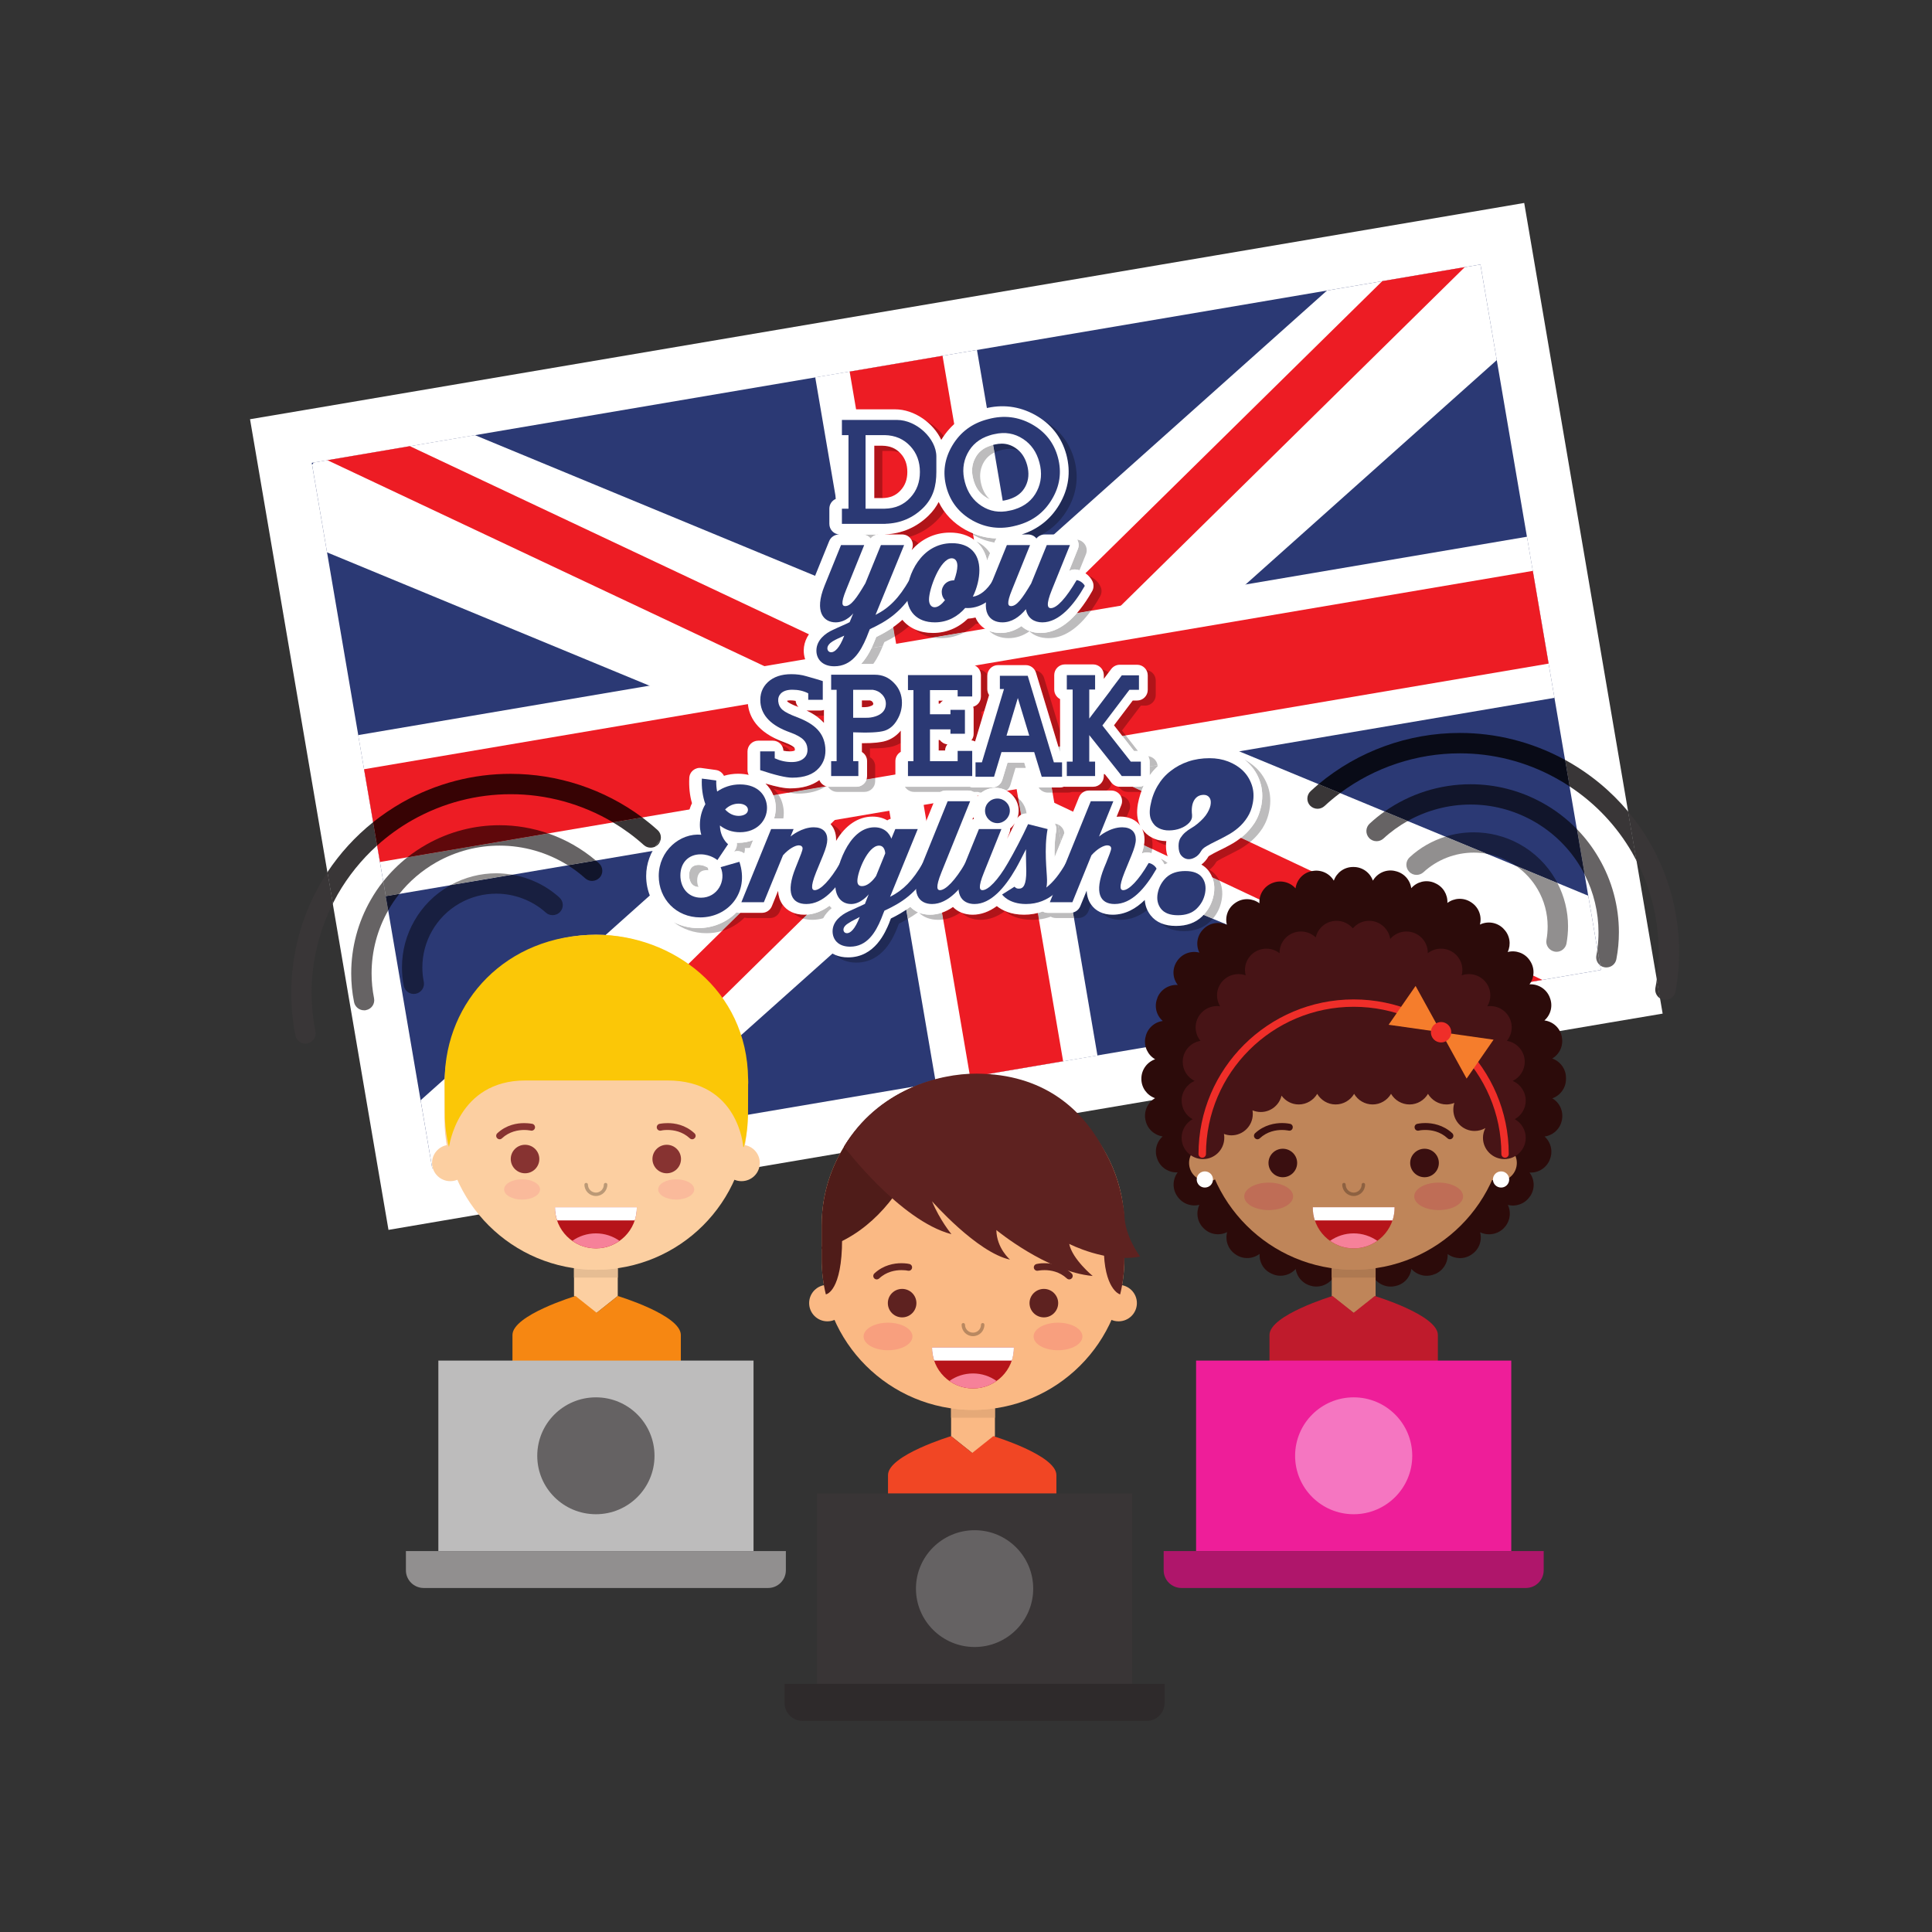 <svg xmlns="http://www.w3.org/2000/svg" xmlns:xlink="http://www.w3.org/1999/xlink" width="112" viewBox="0 0 84 84" height="112" preserveAspectRatio="xMidYMid meet"><rect x="0" y="0" width="84" height="84" fill="#333333" stroke="none"/><defs><clipPath id="806c9b97be"><path d="M 10.82 8.832 L 73 8.832 L 73 54 L 10.82 54 Z M 10.82 8.832 " clip-rule="nonzero"></path></clipPath><clipPath id="a181e8dc3c"><path d="M 34 73 L 51 73 L 51 74.832 L 34 74.832 Z M 34 73 " clip-rule="nonzero"></path></clipPath><clipPath id="df76f567e5"><path d="M 17.348 38 L 24.598 38 L 24.598 43.23 L 17.348 43.23 Z M 17.348 38 " clip-rule="nonzero"></path></clipPath><clipPath id="86c24d363d"><path d="M 17.988 43.215 C 17.781 43.215 17.598 43.07 17.555 42.859 C 17.5 42.594 17.477 42.328 17.477 42.062 C 17.477 41.352 17.66 40.652 18.016 40.035 C 18.367 39.418 18.887 38.883 19.551 38.508 C 19.562 38.5 19.574 38.492 19.586 38.484 L 22.273 38.031 C 23.027 38.16 23.738 38.496 24.32 39.02 C 24.504 39.184 24.52 39.461 24.355 39.645 C 24.266 39.742 24.145 39.789 24.023 39.789 C 23.918 39.789 23.812 39.754 23.73 39.676 C 23.137 39.145 22.363 38.855 21.574 38.855 C 21.035 38.855 20.492 38.988 19.988 39.273 C 19.465 39.57 19.062 39.988 18.785 40.473 C 18.508 40.957 18.363 41.508 18.363 42.062 C 18.363 42.27 18.383 42.48 18.426 42.688 C 18.473 42.926 18.316 43.16 18.074 43.207 C 18.047 43.211 18.02 43.215 17.988 43.215 " clip-rule="nonzero"></path></clipPath><clipPath id="4c1b549128"><path d="M 70 35 L 73.07 35 L 73.07 44 L 70 44 Z M 70 35 " clip-rule="nonzero"></path></clipPath></defs><path fill="#ffffff" d="M 12.211 19.176 L 65.316 10.16 L 70.949 43.121 L 17.844 52.133 L 12.211 19.176 " fill-opacity="1" fill-rule="nonzero"></path><g clip-path="url(#806c9b97be)"><path fill="#ffffff" d="M 66.27 8.824 L 63.977 9.215 L 13.164 17.84 L 10.871 18.227 L 11.262 20.516 L 16.5 51.188 L 16.891 53.473 L 19.184 53.082 L 69.996 44.457 L 72.289 44.07 L 71.898 41.785 L 66.66 11.109 L 66.27 8.824 M 64.367 11.5 L 69.605 42.172 L 18.793 50.797 L 13.555 20.125 L 64.367 11.5 " fill-opacity="1" fill-rule="nonzero"></path></g><path fill="#2b3974" d="M 69.605 42.172 L 18.793 50.797 L 13.555 20.125 L 64.367 11.5 L 69.605 42.172 " fill-opacity="1" fill-rule="nonzero"></path><path fill="#ffffff" d="M 64.367 11.5 L 57.695 12.633 L 41.16 27.402 L 20.648 18.918 L 13.637 20.109 L 13.57 20.211 L 14.219 24.016 L 35.227 32.703 L 18.289 47.836 L 18.793 50.797 L 27.367 49.344 L 42.586 35.75 L 61.457 43.555 L 69.605 42.172 L 69.055 38.945 L 48.516 30.449 L 65.078 15.656 L 64.367 11.5 " fill-opacity="1" fill-rule="nonzero"></path><path fill="#ed1c24" d="M 60.098 12.223 L 41.477 30.551 L 17.82 19.398 L 14.234 20.008 L 39.898 32.105 L 21.344 50.363 L 24.934 49.754 L 41.906 33.051 L 63.469 43.215 L 67.059 42.605 L 43.488 31.496 L 63.688 11.613 L 60.098 12.223 " fill-opacity="1" fill-rule="nonzero"></path><path fill="#ffffff" d="M 47.715 45.891 L 40.688 47.082 L 35.445 16.406 L 42.477 15.215 L 47.715 45.891 " fill-opacity="1" fill-rule="nonzero"></path><path fill="#ed1c24" d="M 46.223 46.141 L 42.18 46.828 L 36.941 16.156 L 40.98 15.469 L 46.223 46.141 " fill-opacity="1" fill-rule="nonzero"></path><path fill="#ffffff" d="M 16.773 38.965 L 15.574 31.961 L 66.391 23.336 L 67.586 30.34 L 16.773 38.965 " fill-opacity="1" fill-rule="nonzero"></path><path fill="#ed1c24" d="M 16.52 37.477 L 15.828 33.445 L 66.645 24.82 L 67.332 28.852 L 16.52 37.477 " fill-opacity="1" fill-rule="nonzero"></path><path fill="#fab984" d="M 41.352 62.441 L 42.293 63.191 L 43.258 62.441 L 43.258 61.066 L 41.352 61.066 L 41.352 62.441 " fill-opacity="1" fill-rule="nonzero"></path><path fill="#e5a978" d="M 43.258 61.641 L 41.352 61.641 L 41.352 61.23 C 41.664 61.277 41.98 61.301 42.305 61.301 C 42.629 61.301 42.945 61.277 43.258 61.23 L 43.258 61.641 " fill-opacity="1" fill-rule="nonzero"></path><path fill="#fab984" d="M 35.723 54.738 C 35.723 58.363 38.668 61.301 42.305 61.301 C 45.938 61.301 48.887 58.363 48.887 54.738 L 48.887 53.293 C 48.887 49.672 45.938 46.734 42.305 46.734 C 38.668 46.734 35.723 49.672 35.723 53.293 L 35.723 54.738 " fill-opacity="1" fill-rule="nonzero"></path><path fill="#5e2220" d="M 38.602 56.656 C 38.602 57 38.879 57.277 39.223 57.277 C 39.566 57.277 39.844 57 39.844 56.656 C 39.844 56.316 39.566 56.039 39.223 56.039 C 38.879 56.039 38.602 56.316 38.602 56.656 " fill-opacity="1" fill-rule="nonzero"></path><path fill="#5e2220" d="M 44.762 56.656 C 44.762 57 45.043 57.277 45.387 57.277 C 45.727 57.277 46.008 57 46.008 56.656 C 46.008 56.316 45.727 56.039 45.387 56.039 C 45.043 56.039 44.762 56.316 44.762 56.656 " fill-opacity="1" fill-rule="nonzero"></path><path fill="#f89f7e" d="M 44.938 58.109 C 44.938 58.438 45.41 58.707 46 58.707 C 46.586 58.707 47.062 58.438 47.062 58.109 C 47.062 57.777 46.586 57.508 46 57.508 C 45.41 57.508 44.938 57.777 44.938 58.109 " fill-opacity="1" fill-rule="nonzero"></path><path fill="#f89f7e" d="M 37.547 58.109 C 37.547 58.438 38.023 58.707 38.609 58.707 C 39.195 58.707 39.672 58.438 39.672 58.109 C 39.672 57.777 39.195 57.508 38.609 57.508 C 38.023 57.508 37.547 57.777 37.547 58.109 " fill-opacity="1" fill-rule="nonzero"></path><path fill="#b6141a" d="M 44.082 58.582 L 44.082 58.594 C 44.082 59.574 43.285 60.367 42.305 60.367 C 41.32 60.367 40.523 59.574 40.523 58.594 L 40.527 58.582 L 44.082 58.582 " fill-opacity="1" fill-rule="nonzero"></path><path fill="#f68199" d="M 41.277 60.043 C 41.566 59.836 41.922 59.715 42.305 59.715 C 42.688 59.715 43.039 59.836 43.328 60.043 C 43.039 60.246 42.688 60.367 42.305 60.367 C 41.922 60.367 41.566 60.246 41.277 60.043 " fill-opacity="1" fill-rule="nonzero"></path><path fill="#ffffff" d="M 40.617 59.156 C 40.559 58.98 40.523 58.793 40.523 58.594 L 40.527 58.582 L 44.082 58.582 L 44.082 58.594 C 44.082 58.793 44.051 58.98 43.992 59.156 L 40.617 59.156 " fill-opacity="1" fill-rule="nonzero"></path><path fill="#5e2220" d="M 39.543 54.957 C 39.535 54.953 39.398 54.922 39.191 54.922 C 38.883 54.922 38.414 54.996 38.016 55.367 C 37.957 55.422 37.953 55.52 38.008 55.578 C 38.066 55.641 38.16 55.641 38.223 55.586 C 38.543 55.285 38.93 55.223 39.191 55.223 C 39.277 55.223 39.352 55.23 39.398 55.234 C 39.426 55.238 39.445 55.242 39.457 55.246 L 39.473 55.246 L 39.473 55.238 L 39.473 55.246 L 39.473 55.238 L 39.473 55.246 C 39.555 55.266 39.633 55.219 39.652 55.137 C 39.672 55.055 39.621 54.977 39.543 54.957 " fill-opacity="1" fill-rule="nonzero"></path><path fill="#5e2220" d="M 45.137 55.246 L 45.133 55.238 L 45.137 55.246 L 45.133 55.238 L 45.137 55.246 C 45.141 55.246 45.254 55.223 45.414 55.223 C 45.68 55.223 46.062 55.285 46.387 55.586 C 46.445 55.641 46.543 55.641 46.598 55.578 C 46.656 55.52 46.652 55.422 46.594 55.367 C 46.195 54.996 45.723 54.922 45.414 54.922 C 45.211 54.922 45.074 54.953 45.066 54.957 C 44.984 54.977 44.934 55.055 44.953 55.137 C 44.973 55.219 45.055 55.266 45.137 55.246 " fill-opacity="1" fill-rule="nonzero"></path><path fill="#4f1c19" d="M 40.758 46.918 C 40.797 47.961 39.672 53.145 35.723 54.309 L 35.723 53.293 C 35.723 50.203 37.867 47.609 40.758 46.918 " fill-opacity="1" fill-rule="nonzero"></path><path fill="#5e2220" d="M 36.695 49.855 C 37.855 47.984 39.934 46.734 42.305 46.734 C 44.121 46.734 45.77 47.469 46.957 48.656 C 47.184 48.879 47.391 49.117 47.578 49.367 C 47.707 49.535 47.824 49.711 47.934 49.891 C 48.043 50.074 48.145 50.258 48.238 50.449 C 48.332 50.641 48.414 50.836 48.488 51.039 C 48.746 51.742 48.887 52.5 48.887 53.293 L 48.887 54.309 " fill-opacity="1" fill-rule="nonzero"></path><path fill="#fab984" d="M 36.77 56.656 C 36.77 56.219 36.414 55.863 35.973 55.863 C 35.535 55.863 35.18 56.219 35.18 56.656 C 35.18 57.094 35.535 57.449 35.973 57.449 C 36.414 57.449 36.77 57.094 36.77 56.656 " fill-opacity="1" fill-rule="nonzero"></path><path fill="#fab984" d="M 49.43 56.656 C 49.43 56.219 49.074 55.863 48.633 55.863 C 48.195 55.863 47.84 56.219 47.84 56.656 C 47.84 57.094 48.195 57.449 48.633 57.449 C 49.074 57.449 49.43 57.094 49.43 56.656 " fill-opacity="1" fill-rule="nonzero"></path><path fill="#5e2220" d="M 48.887 54.738 C 48.887 55.27 48.824 55.781 48.703 56.277 L 48.676 56.27 C 48.676 56.27 47.992 56.039 47.992 54.227 L 48.887 54.207 L 48.887 54.738 " fill-opacity="1" fill-rule="nonzero"></path><path fill="#4f1c19" d="M 35.723 54.738 C 35.723 55.27 35.785 55.781 35.906 56.277 L 35.93 56.27 C 35.93 56.27 36.613 56.129 36.613 53.875 L 35.723 54.207 L 35.723 54.738 " fill-opacity="1" fill-rule="nonzero"></path><path fill="#b98860" d="M 42.305 58.094 C 42.027 58.094 41.809 57.871 41.809 57.598 C 41.809 57.555 41.84 57.523 41.883 57.523 C 41.922 57.523 41.957 57.555 41.957 57.598 C 41.957 57.789 42.113 57.941 42.305 57.941 C 42.496 57.941 42.652 57.789 42.652 57.598 C 42.652 57.555 42.684 57.523 42.727 57.523 C 42.77 57.523 42.801 57.555 42.801 57.598 C 42.801 57.871 42.578 58.094 42.305 58.094 " fill-opacity="1" fill-rule="nonzero"></path><path fill="#f14624" d="M 38.609 66.121 C 38.609 66.121 38.609 64.629 38.609 64.133 C 38.609 63.27 41.352 62.441 41.352 62.441 L 42.27 63.172 L 43.188 62.441 C 43.188 62.441 45.93 63.27 45.93 64.133 L 45.93 66.121 L 38.609 66.121 " fill-opacity="1" fill-rule="nonzero"></path><path fill="#5e2220" d="M 36.695 49.855 C 36.695 49.855 39.125 53.074 41.367 53.66 C 41.367 53.66 40.855 53.035 40.523 52.23 C 40.523 52.23 42.477 54.457 43.914 54.766 C 43.914 54.766 43.332 54.273 43.32 53.48 C 43.32 53.48 45.527 55.301 47.508 55.477 C 47.508 55.477 46.621 54.746 46.488 54.082 C 46.488 54.082 48.113 54.922 49.57 54.633 C 49.57 54.633 48.887 53.742 48.887 52.785 C 48.887 52.785 48.289 46.715 42.469 46.68 C 40.82 46.668 38.152 47.395 36.695 49.855 " fill-opacity="1" fill-rule="nonzero"></path><path fill="#393536" d="M 49.227 73.211 L 35.523 73.211 L 35.523 64.93 L 49.227 64.93 L 49.227 73.211 " fill-opacity="1" fill-rule="nonzero"></path><path fill="#656263" d="M 44.922 69.07 C 44.922 70.473 43.781 71.609 42.375 71.609 C 40.969 71.609 39.824 70.473 39.824 69.07 C 39.824 67.668 40.969 66.531 42.375 66.531 C 43.781 66.531 44.922 67.668 44.922 69.07 " fill-opacity="1" fill-rule="nonzero"></path><g clip-path="url(#a181e8dc3c)"><path fill="#2e2a2b" d="M 34.113 73.211 L 34.113 74.047 C 34.113 74.473 34.461 74.82 34.891 74.82 L 49.859 74.82 C 50.289 74.82 50.633 74.473 50.633 74.047 L 50.633 73.211 L 34.113 73.211 " fill-opacity="1" fill-rule="nonzero"></path></g><path fill="#fccfa1" d="M 26.859 56.348 L 25.918 57.098 L 24.957 56.348 L 24.957 54.973 L 26.859 54.973 L 26.859 56.348 " fill-opacity="1" fill-rule="nonzero"></path><path fill="#e6bd93" d="M 26.859 55.547 L 24.957 55.547 L 24.957 55.141 C 25.266 55.184 25.586 55.207 25.91 55.207 C 26.23 55.207 26.551 55.184 26.859 55.141 L 26.859 55.547 " fill-opacity="1" fill-rule="nonzero"></path><path fill="#fccfa1" d="M 32.492 48.645 C 32.492 52.27 29.543 55.207 25.91 55.207 C 22.273 55.207 19.324 52.27 19.324 48.645 L 19.324 47.203 C 19.324 43.578 22.273 40.641 25.91 40.641 C 29.543 40.641 32.492 43.578 32.492 47.203 L 32.492 48.645 " fill-opacity="1" fill-rule="nonzero"></path><path fill="#873331" d="M 29.609 50.391 C 29.609 50.734 29.332 51.012 28.988 51.012 C 28.645 51.012 28.367 50.734 28.367 50.391 C 28.367 50.051 28.645 49.773 28.988 49.773 C 29.332 49.773 29.609 50.051 29.609 50.391 " fill-opacity="1" fill-rule="nonzero"></path><path fill="#873331" d="M 23.449 50.391 C 23.449 50.734 23.172 51.012 22.828 51.012 C 22.484 51.012 22.207 50.734 22.207 50.391 C 22.207 50.051 22.484 49.773 22.828 49.773 C 23.172 49.773 23.449 50.051 23.449 50.391 " fill-opacity="1" fill-rule="nonzero"></path><path fill="#873331" d="M 28.742 49.156 C 28.746 49.152 28.859 49.129 29.02 49.129 C 29.285 49.129 29.668 49.191 29.992 49.492 C 30.051 49.551 30.148 49.547 30.203 49.484 C 30.262 49.426 30.258 49.332 30.195 49.273 C 29.797 48.902 29.328 48.828 29.02 48.832 C 28.816 48.832 28.68 48.863 28.672 48.863 C 28.59 48.883 28.539 48.965 28.559 49.047 C 28.578 49.125 28.66 49.176 28.742 49.156 " fill-opacity="1" fill-rule="nonzero"></path><path fill="#873331" d="M 23.148 48.863 C 23.141 48.863 23 48.832 22.797 48.832 C 22.488 48.828 22.02 48.902 21.621 49.273 C 21.559 49.332 21.559 49.426 21.613 49.484 C 21.672 49.547 21.766 49.551 21.824 49.492 C 22.148 49.191 22.535 49.129 22.797 49.129 C 22.883 49.129 22.957 49.137 23.004 49.145 C 23.031 49.148 23.051 49.148 23.062 49.152 L 23.074 49.156 L 23.078 49.156 C 23.156 49.176 23.238 49.125 23.258 49.047 C 23.277 48.965 23.227 48.883 23.148 48.863 " fill-opacity="1" fill-rule="nonzero"></path><path fill="#fccfa1" d="M 31.445 50.562 C 31.445 50.125 31.801 49.773 32.238 49.773 C 32.68 49.773 33.035 50.125 33.035 50.562 C 33.035 51.004 32.68 51.355 32.238 51.355 C 31.801 51.355 31.445 51.004 31.445 50.562 " fill-opacity="1" fill-rule="nonzero"></path><path fill="#fccfa1" d="M 18.785 50.562 C 18.785 50.125 19.141 49.773 19.578 49.773 C 20.02 49.773 20.375 50.125 20.375 50.562 C 20.375 51.004 20.02 51.355 19.578 51.355 C 19.141 51.355 18.785 51.004 18.785 50.562 " fill-opacity="1" fill-rule="nonzero"></path><path fill="#bb9976" d="M 25.91 52 C 25.633 52 25.41 51.777 25.41 51.504 C 25.41 51.461 25.445 51.43 25.484 51.43 C 25.527 51.43 25.562 51.461 25.562 51.504 C 25.562 51.695 25.719 51.852 25.91 51.852 C 26.102 51.852 26.254 51.695 26.254 51.504 C 26.254 51.461 26.289 51.43 26.332 51.43 C 26.371 51.43 26.406 51.461 26.406 51.504 C 26.406 51.777 26.184 52 25.91 52 " fill-opacity="1" fill-rule="nonzero"></path><path fill="#f68712" d="M 29.602 60.031 C 29.602 60.031 29.602 58.539 29.602 58.043 C 29.602 57.176 26.859 56.348 26.859 56.348 L 25.941 57.078 L 25.023 56.348 C 25.023 56.348 22.281 57.176 22.281 58.043 L 22.281 60.031 L 29.602 60.031 " fill-opacity="1" fill-rule="nonzero"></path><path fill="#faba9b" d="M 23.48 51.715 C 23.48 51.957 23.133 52.156 22.699 52.156 C 22.266 52.156 21.918 51.957 21.918 51.715 C 21.918 51.469 22.266 51.273 22.699 51.273 C 23.133 51.273 23.48 51.469 23.48 51.715 " fill-opacity="1" fill-rule="nonzero"></path><path fill="#faba9b" d="M 30.184 51.715 C 30.184 51.957 29.832 52.156 29.398 52.156 C 28.969 52.156 28.617 51.957 28.617 51.715 C 28.617 51.469 28.969 51.273 29.398 51.273 C 29.832 51.273 30.184 51.469 30.184 51.715 " fill-opacity="1" fill-rule="nonzero"></path><path fill="#b6141a" d="M 24.129 52.488 L 24.129 52.504 C 24.129 53.48 24.926 54.277 25.91 54.277 C 26.891 54.277 27.688 53.48 27.688 52.504 L 27.688 52.488 L 24.129 52.488 " fill-opacity="1" fill-rule="nonzero"></path><path fill="#f68199" d="M 26.934 53.949 C 26.645 53.746 26.293 53.625 25.91 53.625 C 25.527 53.625 25.172 53.746 24.883 53.949 C 25.172 54.156 25.527 54.277 25.91 54.277 C 26.293 54.277 26.645 54.156 26.934 53.949 " fill-opacity="1" fill-rule="nonzero"></path><path fill="#ffffff" d="M 27.598 53.062 C 27.656 52.887 27.688 52.699 27.688 52.504 L 27.688 52.488 L 24.129 52.488 L 24.129 52.504 C 24.129 52.699 24.164 52.887 24.223 53.062 L 27.598 53.062 " fill-opacity="1" fill-rule="nonzero"></path><path fill="#fbc707" d="M 32.531 46.914 L 32.527 46.914 C 32.488 43.027 29.227 40.641 25.93 40.641 C 22 40.641 19.371 43.543 19.336 46.914 L 19.332 46.914 L 19.332 47.117 L 19.34 48.387 C 19.34 48.898 19.402 49.395 19.52 49.871 C 19.531 49.871 19.879 46.977 22.844 46.977 L 29.02 46.977 C 32.125 46.977 32.316 49.867 32.316 49.867 L 32.34 49.871 C 32.461 49.395 32.523 48.898 32.523 48.387 L 32.527 47.117 L 32.531 47.117 L 32.531 46.988 L 32.527 46.98 L 32.531 46.914 " fill-opacity="1" fill-rule="nonzero"></path><path fill="#2c0b0a" d="M 68.086 46.871 L 68.086 46.859 C 68.086 46.473 67.836 46.145 67.488 46.023 C 67.805 45.836 67.98 45.469 67.906 45.094 L 67.902 45.062 C 67.824 44.684 67.516 44.414 67.148 44.367 C 67.426 44.125 67.531 43.723 67.379 43.363 L 67.371 43.34 C 67.219 42.984 66.867 42.777 66.5 42.797 C 66.719 42.504 66.738 42.09 66.52 41.77 L 66.512 41.758 C 66.297 41.434 65.906 41.301 65.551 41.391 C 65.707 41.066 65.648 40.66 65.379 40.391 L 65.355 40.363 C 65.078 40.094 64.672 40.039 64.344 40.199 C 64.438 39.848 64.301 39.457 63.98 39.242 L 63.957 39.227 C 63.633 39.012 63.223 39.039 62.93 39.258 C 62.949 38.895 62.742 38.543 62.387 38.395 L 62.355 38.379 C 61.996 38.234 61.602 38.34 61.359 38.617 C 61.309 38.254 61.035 37.949 60.656 37.871 L 60.625 37.863 C 60.242 37.789 59.875 37.973 59.691 38.289 C 59.57 37.945 59.242 37.695 58.852 37.695 L 58.828 37.695 C 58.441 37.695 58.113 37.941 57.992 38.289 C 57.805 37.973 57.434 37.797 57.059 37.871 L 57.027 37.875 C 56.645 37.953 56.375 38.262 56.328 38.625 C 56.086 38.352 55.688 38.246 55.324 38.391 L 55.297 38.402 C 54.938 38.555 54.734 38.91 54.758 39.273 C 54.465 39.055 54.051 39.027 53.73 39.242 L 53.707 39.258 C 53.387 39.473 53.25 39.859 53.344 40.215 C 53.012 40.059 52.605 40.113 52.332 40.387 L 52.312 40.406 C 52.039 40.684 51.984 41.09 52.148 41.418 C 51.793 41.324 51.402 41.457 51.184 41.777 L 51.168 41.801 C 50.953 42.125 50.98 42.535 51.207 42.824 C 50.836 42.801 50.48 43.008 50.328 43.363 L 50.32 43.395 C 50.172 43.754 50.277 44.148 50.555 44.391 C 50.191 44.438 49.879 44.715 49.805 45.094 L 49.797 45.117 C 49.723 45.5 49.906 45.871 50.223 46.055 C 49.875 46.176 49.625 46.508 49.625 46.895 L 49.625 46.91 C 49.625 47.297 49.875 47.625 50.219 47.746 C 49.902 47.934 49.723 48.309 49.801 48.688 L 49.805 48.703 C 49.879 49.082 50.188 49.355 50.551 49.41 C 50.277 49.652 50.176 50.051 50.324 50.406 L 50.332 50.43 C 50.48 50.785 50.836 50.992 51.203 50.973 C 50.984 51.266 50.961 51.676 51.176 51.996 L 51.191 52.016 C 51.406 52.336 51.793 52.473 52.148 52.383 C 51.992 52.711 52.047 53.117 52.32 53.391 L 52.34 53.41 C 52.617 53.684 53.023 53.734 53.355 53.57 C 53.258 53.926 53.391 54.316 53.715 54.535 L 53.738 54.551 C 54.062 54.766 54.473 54.738 54.766 54.516 C 54.742 54.887 54.953 55.246 55.32 55.391 L 55.332 55.398 C 55.688 55.547 56.09 55.445 56.336 55.172 C 56.387 55.531 56.66 55.836 57.039 55.914 L 57.07 55.922 C 57.453 55.992 57.824 55.809 58.008 55.488 C 58.125 55.84 58.461 56.094 58.855 56.094 L 58.863 56.094 C 59.25 56.094 59.578 55.848 59.703 55.504 C 59.887 55.816 60.258 55.996 60.637 55.922 L 60.668 55.914 C 61.047 55.84 61.316 55.531 61.363 55.168 C 61.609 55.445 62.016 55.551 62.375 55.398 L 62.391 55.395 C 62.75 55.246 62.961 54.891 62.941 54.523 C 63.234 54.742 63.645 54.766 63.965 54.555 L 63.988 54.539 C 64.312 54.324 64.449 53.93 64.352 53.578 C 64.684 53.734 65.098 53.68 65.375 53.406 L 65.383 53.395 C 65.656 53.121 65.715 52.715 65.559 52.387 C 65.91 52.477 66.297 52.344 66.512 52.027 L 66.535 52 C 66.746 51.676 66.723 51.27 66.5 50.98 C 66.871 51.004 67.23 50.789 67.379 50.43 L 67.383 50.414 C 67.531 50.059 67.43 49.66 67.156 49.414 C 67.523 49.363 67.832 49.086 67.906 48.707 L 67.91 48.691 C 67.984 48.309 67.809 47.938 67.492 47.754 C 67.836 47.633 68.086 47.301 68.086 46.918 L 68.086 46.871 " fill-opacity="1" fill-rule="nonzero"></path><path fill="#bf8559" d="M 59.809 56.348 L 58.867 57.098 L 57.902 56.348 L 57.902 54.973 L 59.809 54.973 L 59.809 56.348 " fill-opacity="1" fill-rule="nonzero"></path><path fill="#ae7951" d="M 59.809 55.547 L 57.902 55.547 L 57.902 55.141 C 58.215 55.184 58.531 55.207 58.855 55.207 C 59.18 55.207 59.496 55.184 59.809 55.141 L 59.809 55.547 " fill-opacity="1" fill-rule="nonzero"></path><path fill="#bf8559" d="M 65.438 48.645 C 65.438 52.27 62.492 55.207 58.855 55.207 C 55.219 55.207 52.273 52.27 52.273 48.645 L 52.273 47.203 C 52.273 43.578 55.219 40.641 58.855 40.641 C 62.492 40.641 65.438 43.578 65.438 47.203 L 65.438 48.645 " fill-opacity="1" fill-rule="nonzero"></path><path fill="#3a0f10" d="M 62.559 50.562 C 62.559 50.906 62.281 51.184 61.938 51.184 C 61.594 51.184 61.312 50.906 61.312 50.562 C 61.312 50.223 61.594 49.945 61.938 49.945 C 62.281 49.945 62.559 50.223 62.559 50.562 " fill-opacity="1" fill-rule="nonzero"></path><path fill="#3a0f10" d="M 56.398 50.562 C 56.398 50.906 56.117 51.184 55.773 51.184 C 55.43 51.184 55.152 50.906 55.152 50.562 C 55.152 50.223 55.43 49.945 55.773 49.945 C 56.117 49.945 56.398 50.223 56.398 50.562 " fill-opacity="1" fill-rule="nonzero"></path><path fill="#bf6d56" d="M 56.223 52.016 C 56.223 52.348 55.746 52.613 55.16 52.613 C 54.574 52.613 54.098 52.348 54.098 52.016 C 54.098 51.684 54.574 51.418 55.16 51.418 C 55.746 51.418 56.223 51.684 56.223 52.016 " fill-opacity="1" fill-rule="nonzero"></path><path fill="#bf6d56" d="M 63.613 52.016 C 63.613 52.348 63.137 52.613 62.551 52.613 C 61.961 52.613 61.488 52.348 61.488 52.016 C 61.488 51.684 61.961 51.418 62.551 51.418 C 63.137 51.418 63.613 51.684 63.613 52.016 " fill-opacity="1" fill-rule="nonzero"></path><path fill="#b6141a" d="M 57.078 52.488 L 57.078 52.504 C 57.078 53.48 57.871 54.277 58.855 54.277 C 59.836 54.277 60.633 53.48 60.633 52.504 L 60.633 52.488 L 57.078 52.488 " fill-opacity="1" fill-rule="nonzero"></path><path fill="#f68199" d="M 59.883 53.949 C 59.59 53.746 59.238 53.625 58.855 53.625 C 58.473 53.625 58.121 53.746 57.828 53.949 C 58.121 54.156 58.473 54.277 58.855 54.277 C 59.238 54.277 59.59 54.156 59.883 53.949 " fill-opacity="1" fill-rule="nonzero"></path><path fill="#ffffff" d="M 60.543 53.062 C 60.602 52.887 60.633 52.699 60.633 52.504 L 60.633 52.488 L 57.078 52.488 L 57.078 52.504 C 57.078 52.699 57.109 52.887 57.168 53.062 L 60.543 53.062 " fill-opacity="1" fill-rule="nonzero"></path><path fill="#3a0f10" d="M 61.688 49.156 L 61.684 49.137 L 61.688 49.156 L 61.684 49.137 L 61.688 49.156 C 61.691 49.152 61.805 49.129 61.969 49.129 C 62.23 49.129 62.617 49.191 62.938 49.492 C 63 49.551 63.094 49.547 63.148 49.484 C 63.207 49.426 63.203 49.332 63.145 49.273 C 62.746 48.902 62.273 48.828 61.969 48.828 C 61.762 48.828 61.625 48.863 61.617 48.863 C 61.535 48.883 61.488 48.965 61.508 49.043 C 61.523 49.125 61.605 49.176 61.688 49.156 " fill-opacity="1" fill-rule="nonzero"></path><path fill="#3a0f10" d="M 56.094 48.863 C 56.086 48.863 55.949 48.828 55.742 48.828 C 55.438 48.828 54.965 48.902 54.566 49.273 C 54.508 49.332 54.504 49.426 54.562 49.484 C 54.617 49.547 54.711 49.551 54.773 49.492 C 55.094 49.191 55.48 49.129 55.742 49.129 C 55.832 49.129 55.902 49.137 55.953 49.145 C 55.977 49.145 55.996 49.148 56.008 49.152 L 56.023 49.156 C 56.105 49.176 56.188 49.125 56.203 49.043 C 56.223 48.965 56.176 48.883 56.094 48.863 " fill-opacity="1" fill-rule="nonzero"></path><path fill="#bf8559" d="M 64.359 50.562 C 64.359 50.125 64.715 49.773 65.156 49.773 C 65.594 49.773 65.949 50.125 65.949 50.562 C 65.949 51.004 65.594 51.355 65.156 51.355 C 64.715 51.355 64.359 51.004 64.359 50.562 " fill-opacity="1" fill-rule="nonzero"></path><path fill="#bf8559" d="M 51.699 50.562 C 51.699 50.125 52.055 49.773 52.496 49.773 C 52.934 49.773 53.289 50.125 53.289 50.562 C 53.289 51.004 52.934 51.355 52.496 51.355 C 52.055 51.355 51.699 51.004 51.699 50.562 " fill-opacity="1" fill-rule="nonzero"></path><path fill="#8d6141" d="M 58.855 52 C 58.582 52 58.359 51.777 58.359 51.504 C 58.359 51.461 58.391 51.43 58.434 51.43 C 58.477 51.43 58.508 51.461 58.508 51.504 C 58.508 51.695 58.664 51.852 58.855 51.852 C 59.047 51.852 59.203 51.695 59.203 51.504 C 59.203 51.461 59.234 51.43 59.277 51.43 C 59.32 51.43 59.352 51.461 59.352 51.504 C 59.352 51.777 59.129 52 58.855 52 " fill-opacity="1" fill-rule="nonzero"></path><path fill="#bf1b2c" d="M 62.516 60.031 C 62.516 60.031 62.516 58.539 62.516 58.043 C 62.516 57.176 59.773 56.348 59.773 56.348 L 58.855 57.078 L 57.938 56.348 C 57.938 56.348 55.195 57.176 55.195 58.043 L 55.195 60.031 L 62.516 60.031 " fill-opacity="1" fill-rule="nonzero"></path><path fill="#471416" d="M 65.859 48.66 C 66.145 48.504 66.336 48.199 66.336 47.852 C 66.336 47.469 66.102 47.137 65.77 46.996 C 66.078 46.848 66.293 46.531 66.293 46.164 C 66.293 45.707 65.957 45.328 65.516 45.254 C 65.648 45.094 65.727 44.891 65.727 44.668 C 65.727 44.156 65.309 43.742 64.797 43.742 C 64.75 43.742 64.707 43.746 64.664 43.754 C 64.746 43.613 64.797 43.453 64.797 43.277 C 64.797 42.766 64.379 42.352 63.867 42.352 C 63.754 42.352 63.648 42.371 63.551 42.406 C 63.57 42.332 63.582 42.254 63.582 42.172 C 63.582 41.66 63.168 41.246 62.652 41.246 C 62.438 41.246 62.234 41.32 62.078 41.445 L 62.078 41.426 C 62.078 40.914 61.664 40.5 61.148 40.5 C 60.867 40.5 60.613 40.625 60.445 40.824 C 60.375 40.379 59.992 40.035 59.527 40.035 C 59.242 40.035 58.988 40.164 58.82 40.363 C 58.648 40.164 58.395 40.035 58.113 40.035 C 57.668 40.035 57.297 40.344 57.207 40.758 C 57.039 40.598 56.812 40.5 56.562 40.5 C 56.047 40.5 55.633 40.914 55.633 41.426 L 55.633 41.445 C 55.477 41.32 55.273 41.246 55.059 41.246 C 54.543 41.246 54.129 41.66 54.129 42.172 C 54.129 42.254 54.141 42.332 54.16 42.406 C 54.062 42.371 53.957 42.352 53.844 42.352 C 53.332 42.352 52.914 42.766 52.914 43.277 C 52.914 43.453 52.965 43.613 53.047 43.754 C 53.004 43.746 52.961 43.742 52.914 43.742 C 52.402 43.742 51.984 44.156 51.984 44.668 C 51.984 44.891 52.062 45.094 52.195 45.254 C 51.754 45.328 51.422 45.707 51.422 46.164 C 51.422 46.531 51.633 46.848 51.941 46.996 C 51.609 47.137 51.375 47.469 51.375 47.852 C 51.375 48.199 51.566 48.504 51.852 48.66 C 51.566 48.82 51.375 49.121 51.375 49.469 C 51.375 49.98 51.789 50.395 52.305 50.395 C 52.816 50.395 53.23 49.98 53.23 49.469 C 53.23 49.414 53.227 49.355 53.215 49.301 C 53.316 49.34 53.426 49.363 53.539 49.363 C 54.055 49.363 54.469 48.945 54.469 48.434 C 54.469 48.379 54.465 48.328 54.457 48.277 C 54.566 48.32 54.688 48.348 54.816 48.348 C 55.254 48.348 55.621 48.047 55.719 47.637 C 55.887 47.867 56.16 48.02 56.465 48.02 C 56.809 48.02 57.109 47.832 57.27 47.559 C 57.43 47.832 57.73 48.02 58.07 48.02 C 58.414 48.02 58.715 47.832 58.875 47.559 C 59.035 47.832 59.336 48.02 59.68 48.02 C 60.02 48.02 60.32 47.832 60.48 47.559 C 60.641 47.832 60.941 48.02 61.285 48.02 C 61.625 48.02 61.926 47.832 62.086 47.559 C 62.25 47.832 62.547 48.02 62.891 48.02 C 63.012 48.02 63.129 47.992 63.234 47.953 C 63.203 48.043 63.188 48.145 63.188 48.246 C 63.188 48.758 63.602 49.172 64.113 49.172 C 64.285 49.172 64.445 49.125 64.582 49.047 C 64.516 49.176 64.477 49.316 64.477 49.469 C 64.477 49.98 64.895 50.395 65.406 50.395 C 65.922 50.395 66.336 49.98 66.336 49.469 C 66.336 49.121 66.145 48.82 65.859 48.66 " fill-opacity="1" fill-rule="nonzero"></path><path fill="#ffffff" d="M 65.617 51.281 C 65.617 51.477 65.461 51.633 65.266 51.633 C 65.07 51.633 64.91 51.477 64.91 51.281 C 64.91 51.086 65.07 50.93 65.266 50.93 C 65.461 50.93 65.617 51.086 65.617 51.281 " fill-opacity="1" fill-rule="nonzero"></path><path fill="#ffffff" d="M 52.738 51.281 C 52.738 51.477 52.582 51.633 52.383 51.633 C 52.191 51.633 52.031 51.477 52.031 51.281 C 52.031 51.086 52.191 50.93 52.383 50.93 C 52.582 50.93 52.738 51.086 52.738 51.281 " fill-opacity="1" fill-rule="nonzero"></path><path fill="#ef2e29" d="M 65.438 50.336 C 65.348 50.336 65.277 50.262 65.277 50.176 C 65.277 46.645 62.395 43.773 58.855 43.773 C 55.316 43.773 52.434 46.645 52.434 50.176 C 52.434 50.262 52.363 50.336 52.273 50.336 C 52.184 50.336 52.109 50.262 52.109 50.176 C 52.109 46.469 55.137 43.453 58.855 43.453 C 62.574 43.453 65.598 46.469 65.598 50.176 C 65.598 50.262 65.527 50.336 65.438 50.336 " fill-opacity="1" fill-rule="nonzero"></path><path fill="#f57d2c" d="M 62.656 44.879 L 60.375 44.555 L 61.547 42.867 Z M 62.656 44.879 " fill-opacity="1" fill-rule="nonzero"></path><path fill="#f57d2c" d="M 62.656 44.879 L 63.766 46.895 L 64.938 45.203 Z M 62.656 44.879 " fill-opacity="1" fill-rule="nonzero"></path><path fill="#ef2e29" d="M 63.02 45.133 C 62.883 45.336 62.605 45.383 62.402 45.246 C 62.203 45.105 62.152 44.828 62.289 44.629 C 62.43 44.426 62.707 44.375 62.91 44.516 C 63.109 44.656 63.16 44.93 63.02 45.133 " fill-opacity="1" fill-rule="nonzero"></path><path fill="#ee1e99" d="M 65.707 67.438 L 52.004 67.438 L 52.004 59.156 L 65.707 59.156 L 65.707 67.438 " fill-opacity="1" fill-rule="nonzero"></path><path fill="#f576c1" d="M 61.402 63.297 C 61.402 64.699 60.262 65.836 58.855 65.836 C 57.449 65.836 56.309 64.699 56.309 63.297 C 56.309 61.891 57.449 60.754 58.855 60.754 C 60.262 60.754 61.402 61.891 61.402 63.297 " fill-opacity="1" fill-rule="nonzero"></path><path fill="#af166b" d="M 50.594 67.438 L 50.594 68.273 C 50.594 68.699 50.941 69.043 51.371 69.043 L 66.34 69.043 C 66.77 69.043 67.117 68.699 67.117 68.273 L 67.117 67.438 L 50.594 67.438 " fill-opacity="1" fill-rule="nonzero"></path><path fill="#bdbcbc" d="M 32.762 67.438 L 19.059 67.438 L 19.059 59.156 L 32.762 59.156 L 32.762 67.438 " fill-opacity="1" fill-rule="nonzero"></path><path fill="#656263" d="M 28.457 63.297 C 28.457 64.699 27.316 65.836 25.91 65.836 C 24.5 65.836 23.359 64.699 23.359 63.297 C 23.359 61.891 24.5 60.754 25.91 60.754 C 27.316 60.754 28.457 61.891 28.457 63.297 " fill-opacity="1" fill-rule="nonzero"></path><path fill="#918f8f" d="M 17.648 67.438 L 17.648 68.273 C 17.648 68.699 17.996 69.043 18.422 69.043 L 33.395 69.043 C 33.82 69.043 34.168 68.699 34.168 68.273 L 34.168 67.438 L 17.648 67.438 " fill-opacity="1" fill-rule="nonzero"></path><path fill="#202a55" d="M 37.227 41.852 C 36.828 41.852 36.535 41.719 36.336 41.527 C 36.488 41.59 36.668 41.625 36.875 41.625 C 38.039 41.625 38.492 40.531 38.664 40.121 L 38.672 40.094 C 38.688 40.051 38.711 39.988 38.734 39.934 C 38.945 39.828 39.172 39.711 39.402 39.555 L 39.469 39.953 C 39.336 40.031 39.207 40.098 39.082 40.16 C 39.059 40.215 39.035 40.273 39.02 40.32 L 39.012 40.344 C 38.84 40.758 38.387 41.852 37.227 41.852 M 51.48 40.484 C 51.055 40.484 50.723 40.367 50.484 40.145 C 50.668 40.219 50.883 40.258 51.129 40.258 C 51.598 40.258 51.977 40.121 52.262 39.848 C 52.285 39.824 52.309 39.801 52.328 39.777 L 52.73 39.945 C 52.691 39.988 52.652 40.031 52.609 40.07 C 52.328 40.344 51.945 40.484 51.48 40.484 M 48.727 39.992 C 48.383 39.992 48.098 39.887 47.895 39.684 C 48.039 39.738 48.199 39.77 48.375 39.77 C 48.938 39.77 49.398 39.496 49.773 39.129 C 49.785 39.281 49.82 39.426 49.883 39.562 C 49.559 39.82 49.172 39.992 48.727 39.992 M 46.887 39.914 L 46.695 39.914 L 46.652 39.676 C 46.793 39.637 46.914 39.539 46.969 39.398 L 47.246 38.723 C 47.258 38.953 47.32 39.156 47.434 39.32 C 47.434 39.324 47.438 39.328 47.438 39.328 L 47.32 39.625 C 47.246 39.801 47.078 39.914 46.887 39.914 M 45.023 23.371 C 44.938 23.285 44.82 23.238 44.699 23.238 L 44.422 23.238 C 45.121 23.012 45.672 22.582 46.051 21.949 C 46.461 21.262 46.566 20.531 46.363 19.766 C 46.191 19.145 45.852 18.641 45.348 18.262 C 46.047 18.652 46.504 19.234 46.711 19.992 C 46.914 20.754 46.809 21.488 46.398 22.176 C 46.066 22.73 45.605 23.129 45.023 23.371 M 36.469 23.238 C 36.469 23.238 36.469 23.234 36.469 23.234 C 36.473 23.234 36.48 23.238 36.484 23.238 L 36.48 23.238 C 36.477 23.238 36.473 23.238 36.469 23.238 M 43.238 19.672 L 43.18 19.344 L 43.254 19.324 C 43.359 19.301 43.457 19.289 43.555 19.289 C 43.766 19.289 43.957 19.348 44.141 19.469 C 44.195 19.508 44.25 19.547 44.297 19.594 C 44.172 19.539 44.043 19.516 43.902 19.516 C 43.809 19.516 43.707 19.527 43.605 19.551 L 43.504 19.574 L 43.457 19.59 L 43.43 19.598 C 43.363 19.621 43.297 19.645 43.238 19.672 " fill-opacity="1" fill-rule="nonzero"></path><path fill="#bdbcbd" d="M 30.715 40.574 C 30.172 40.574 29.68 40.395 29.293 40.094 C 29.609 40.258 29.973 40.352 30.363 40.352 C 31 40.352 31.598 40.098 32.023 39.668 C 32.062 39.68 32.105 39.688 32.152 39.688 L 32.191 39.688 L 31.391 40.477 C 31.176 40.543 30.945 40.574 30.715 40.574 M 35.32 39.992 C 35.172 39.992 35.035 39.973 34.91 39.938 L 35.086 39.766 C 35.426 39.742 35.754 39.609 36.066 39.379 C 36.098 39.418 36.133 39.453 36.168 39.484 C 36.008 39.617 35.883 39.762 35.797 39.922 C 35.641 39.969 35.48 39.992 35.32 39.992 M 52.73 39.945 L 52.328 39.777 C 52.555 39.539 52.703 39.25 52.766 38.918 C 52.828 38.598 52.785 38.34 52.703 38.141 L 53.02 38.289 C 53.117 38.492 53.184 38.777 53.113 39.145 C 53.055 39.449 52.926 39.719 52.73 39.945 M 30.371 38.566 C 29.98 38.551 29.961 38.145 29.961 38.062 C 29.961 37.855 30.035 37.605 30.375 37.605 C 30.582 37.605 30.734 37.699 30.785 37.73 C 30.789 37.766 30.793 37.801 30.805 37.836 C 30.777 37.832 30.754 37.832 30.727 37.832 C 30.383 37.832 30.312 38.078 30.312 38.289 C 30.312 38.328 30.316 38.453 30.371 38.566 M 50.629 37.59 C 50.59 37.496 50.531 37.41 50.453 37.336 C 50.566 37.379 50.676 37.445 50.766 37.527 C 50.719 37.547 50.672 37.566 50.629 37.59 M 49.641 37.113 C 49.688 36.977 49.719 36.855 49.738 36.746 L 50.098 36.914 C 50.09 36.973 50.078 37.031 50.062 37.094 C 50.008 37.078 49.953 37.066 49.902 37.062 C 49.887 37.059 49.871 37.059 49.859 37.059 C 49.781 37.059 49.707 37.078 49.641 37.113 M 32.352 37.105 C 32.27 37.043 32.172 37.004 32.066 37.004 C 32.023 37.004 31.98 37.012 31.938 37.023 L 31.914 37.031 L 31.961 36.961 C 32.023 36.867 32.051 36.754 32.035 36.645 C 32.055 36.645 32.07 36.645 32.09 36.645 C 32.324 36.645 32.547 36.602 32.746 36.527 L 32.609 36.863 C 32.555 36.867 32.496 36.871 32.441 36.871 C 32.422 36.871 32.402 36.871 32.383 36.871 C 32.395 36.949 32.383 37.031 32.352 37.105 M 54.348 36.613 L 53.949 36.43 C 53.984 36.402 54.016 36.375 54.051 36.348 C 54.234 36.191 54.398 36 54.539 35.789 C 54.684 35.566 54.785 35.301 54.844 35 C 54.91 34.637 54.887 34.293 54.781 33.98 C 54.68 33.672 54.508 33.402 54.281 33.184 C 54.227 33.125 54.168 33.074 54.102 33.023 C 54.301 33.129 54.477 33.258 54.633 33.406 C 54.859 33.629 55.027 33.898 55.133 34.207 C 55.238 34.52 55.258 34.863 55.191 35.223 C 55.137 35.527 55.031 35.789 54.887 36.016 C 54.75 36.227 54.582 36.414 54.398 36.574 C 54.383 36.586 54.363 36.602 54.348 36.613 M 46.129 36.598 L 46 35.848 C 46.156 35.918 46.262 36.066 46.277 36.23 L 46.129 36.598 M 36.113 35.832 C 36.105 35.824 36.098 35.812 36.09 35.805 C 36.102 35.812 36.113 35.816 36.125 35.82 L 36.113 35.832 M 49.629 34.391 L 49.234 34.207 L 49.52 34.207 C 49.594 34.207 49.664 34.188 49.73 34.152 C 49.691 34.23 49.66 34.309 49.629 34.391 M 49.984 33.719 L 49.984 33.328 L 50.328 33.27 C 50.328 33.285 50.332 33.301 50.332 33.32 C 50.203 33.441 50.086 33.574 49.984 33.719 M 46.48 24.828 L 46.863 23.871 C 46.918 23.738 46.906 23.59 46.836 23.465 C 46.969 23.48 47.09 23.555 47.168 23.668 C 47.254 23.793 47.273 23.957 47.215 24.098 L 46.934 24.793 C 46.879 24.777 46.824 24.766 46.77 24.762 C 46.754 24.758 46.738 24.758 46.727 24.758 C 46.637 24.758 46.551 24.781 46.48 24.828 " fill-opacity="1" fill-rule="nonzero"></path><path fill="#b01419" d="M 31.391 40.477 L 32.191 39.688 L 33.129 39.688 C 33.316 39.688 33.488 39.574 33.559 39.398 L 33.828 38.734 C 33.844 38.961 33.906 39.152 34.016 39.316 C 34.02 39.32 34.023 39.328 34.027 39.332 L 33.906 39.625 C 33.836 39.801 33.668 39.914 33.477 39.914 L 32.5 39.914 C 32.457 39.914 32.414 39.906 32.371 39.895 C 32.102 40.168 31.766 40.367 31.391 40.477 M 34.91 39.938 C 34.742 39.883 34.598 39.797 34.48 39.684 C 34.625 39.738 34.793 39.77 34.973 39.77 C 35.008 39.77 35.047 39.766 35.086 39.766 L 34.91 39.938 M 53.02 38.289 L 52.703 38.141 C 52.66 38.031 52.602 37.941 52.551 37.867 C 52.465 37.754 52.359 37.664 52.234 37.59 C 52.355 37.5 52.461 37.379 52.543 37.234 C 52.551 37.227 52.57 37.211 52.613 37.188 C 52.719 37.125 52.844 37.059 52.988 36.988 C 53.145 36.914 53.312 36.828 53.484 36.734 C 53.645 36.648 53.801 36.543 53.949 36.43 L 54.348 36.613 C 54.184 36.746 54.012 36.863 53.836 36.957 C 53.66 37.051 53.492 37.137 53.336 37.215 C 53.195 37.285 53.066 37.352 52.961 37.414 C 52.922 37.438 52.898 37.453 52.891 37.461 C 52.809 37.605 52.707 37.723 52.586 37.816 C 52.707 37.887 52.812 37.98 52.898 38.094 C 52.941 38.148 52.98 38.215 53.02 38.289 M 50.098 36.914 L 49.738 36.746 C 49.754 36.656 49.762 36.578 49.762 36.5 C 49.762 36.328 49.723 36.176 49.66 36.043 C 49.766 36.199 49.902 36.32 50.062 36.41 C 50.094 36.504 50.109 36.613 50.109 36.727 C 50.109 36.785 50.105 36.848 50.098 36.914 M 50.695 36.746 C 50.602 36.719 50.512 36.684 50.426 36.641 C 50.332 36.594 50.246 36.531 50.172 36.461 C 50.336 36.531 50.52 36.566 50.711 36.57 C 50.703 36.625 50.695 36.684 50.695 36.746 M 36.352 36.562 C 36.352 36.543 36.352 36.52 36.352 36.5 C 36.352 36.23 36.266 36 36.113 35.832 L 36.125 35.82 C 36.324 35.902 36.48 36.043 36.582 36.227 C 36.5 36.328 36.422 36.441 36.352 36.562 M 49.578 35.902 C 49.551 35.867 49.527 35.836 49.496 35.805 C 49.508 35.812 49.523 35.816 49.535 35.82 C 49.543 35.836 49.551 35.852 49.555 35.863 L 49.578 35.902 M 48.98 35.531 C 48.895 35.512 48.805 35.504 48.707 35.504 C 48.652 35.504 48.602 35.508 48.547 35.512 L 48.75 35.008 C 48.805 34.875 48.793 34.723 48.723 34.598 C 48.855 34.613 48.977 34.688 49.055 34.801 C 49.141 34.93 49.156 35.09 49.102 35.234 L 48.98 35.531 M 46.441 34.461 L 45.762 34.461 L 45.727 34.238 L 46.09 34.238 C 46.152 34.238 46.211 34.223 46.266 34.203 L 46.301 34.207 L 47.527 34.207 C 47.785 34.207 47.992 34 47.992 33.742 L 47.992 33.664 L 48.031 33.656 L 48.227 33.898 L 48.316 34.02 C 48.324 34.027 48.328 34.035 48.336 34.043 C 48.312 34.184 48.227 34.305 48.105 34.371 L 47.344 34.371 C 47.262 34.371 47.184 34.395 47.117 34.43 L 46.613 34.43 C 46.559 34.449 46.5 34.461 46.441 34.461 M 49.613 34.43 L 49.039 34.43 C 48.891 34.43 48.754 34.363 48.668 34.246 L 48.633 34.203 C 48.652 34.203 48.672 34.207 48.688 34.207 L 49.234 34.207 L 49.629 34.391 C 49.625 34.406 49.617 34.418 49.613 34.43 M 46.824 26.656 C 47.051 26.395 47.27 26.078 47.484 25.703 C 47.555 25.578 47.562 25.426 47.508 25.293 C 47.469 25.199 47.406 25.113 47.328 25.035 C 47.559 25.121 47.766 25.309 47.855 25.52 C 47.914 25.652 47.902 25.801 47.832 25.926 C 47.703 26.156 47.57 26.363 47.434 26.551 L 46.824 26.656 " fill-opacity="1" fill-rule="nonzero"></path><path fill="#bdbcbd" d="M 40.789 39.992 C 40.445 39.992 40.16 39.883 39.957 39.684 C 40.102 39.738 40.262 39.77 40.438 39.77 C 40.613 39.77 40.789 39.738 40.961 39.68 L 41.012 39.977 C 40.938 39.988 40.863 39.992 40.789 39.992 M 45.168 39.977 L 45.121 39.695 C 45.191 39.676 45.266 39.656 45.336 39.629 C 45.402 39.668 45.48 39.688 45.562 39.688 L 46.539 39.688 C 46.578 39.688 46.617 39.684 46.652 39.676 L 46.695 39.914 L 45.91 39.914 C 45.832 39.914 45.75 39.895 45.684 39.855 C 45.52 39.914 45.348 39.957 45.168 39.977 M 39.469 39.953 L 39.402 39.555 C 39.461 39.512 39.52 39.469 39.578 39.426 C 39.672 39.523 39.785 39.605 39.914 39.664 C 39.762 39.773 39.613 39.871 39.469 39.953 M 45.852 37.273 C 45.844 36.914 45.852 36.508 45.922 36.133 C 45.941 36.016 45.918 35.902 45.859 35.809 L 45.926 35.824 C 45.953 35.828 45.977 35.84 46 35.848 L 46.129 36.598 L 45.852 37.273 M 40.223 35.816 L 40.219 35.812 C 40.219 35.812 40.223 35.812 40.223 35.812 L 40.223 35.816 M 44.391 35.43 L 44.266 34.703 C 44.469 34.867 44.602 35.102 44.633 35.371 C 44.629 35.371 44.621 35.371 44.617 35.371 C 44.539 35.371 44.461 35.391 44.391 35.43 M 45.762 34.461 L 45.559 34.461 C 45.391 34.461 45.238 34.371 45.156 34.234 C 45.176 34.234 45.191 34.238 45.207 34.238 L 45.727 34.238 L 45.762 34.461 M 37.895 28.172 C 37.949 28.062 37.988 27.961 38.02 27.887 C 38.043 27.832 38.07 27.762 38.098 27.695 C 38.336 27.578 38.586 27.441 38.84 27.266 L 38.906 27.672 C 38.75 27.766 38.598 27.848 38.449 27.918 C 38.426 27.977 38.398 28.039 38.379 28.09 L 37.895 28.172 M 42.918 24.371 C 42.844 24.031 42.684 23.75 42.449 23.543 C 42.699 23.656 42.902 23.832 43.047 24.055 L 42.918 24.371 M 43.234 23.59 C 42.926 23.535 42.621 23.426 42.328 23.262 C 42.324 23.262 42.316 23.258 42.312 23.254 L 42.301 23.191 C 42.633 23.328 42.98 23.402 43.332 23.41 C 43.301 23.445 43.281 23.484 43.262 23.527 L 43.234 23.59 M 37.852 23.414 C 37.773 23.309 37.652 23.25 37.52 23.242 L 38.152 23.242 L 38.152 23.246 C 38.031 23.262 37.926 23.32 37.852 23.414 M 43.031 21.707 C 42.965 21.68 42.902 21.648 42.84 21.605 C 42.578 21.438 42.41 21.188 42.32 20.852 C 42.227 20.512 42.25 20.211 42.391 19.934 C 42.531 19.652 42.754 19.473 43.082 19.371 L 43.105 19.363 L 43.156 19.348 L 43.18 19.344 L 43.238 19.672 C 43.012 19.781 42.852 19.938 42.738 20.16 C 42.602 20.438 42.578 20.734 42.668 21.074 C 42.738 21.34 42.859 21.547 43.031 21.707 " fill-opacity="1" fill-rule="nonzero"></path><path fill="#b01419" d="M 44.875 39.992 C 44.285 39.992 43.906 39.797 43.688 39.617 C 43.348 39.867 42.996 39.992 42.637 39.992 C 42.297 39.992 42.012 39.879 41.809 39.68 C 41.949 39.738 42.113 39.77 42.289 39.77 C 42.648 39.77 43 39.645 43.34 39.395 C 43.559 39.57 43.938 39.77 44.523 39.77 C 44.73 39.77 44.93 39.742 45.121 39.695 L 45.168 39.977 C 45.07 39.988 44.973 39.992 44.875 39.992 M 41.012 39.977 L 40.961 39.68 C 41.121 39.621 41.277 39.539 41.434 39.434 C 41.527 39.531 41.641 39.609 41.77 39.668 C 41.523 39.836 41.27 39.941 41.012 39.977 M 43.785 36.473 L 43.887 36.219 C 43.91 36.156 43.922 36.09 43.918 36.023 C 43.996 35.957 44.066 35.879 44.121 35.793 C 44.023 36.008 43.902 36.242 43.785 36.473 M 42.277 35.629 L 42.316 35.527 C 42.324 35.555 42.336 35.582 42.344 35.605 C 42.32 35.613 42.297 35.621 42.277 35.629 M 44.23 35.574 C 44.27 35.473 44.289 35.363 44.289 35.25 C 44.289 34.977 44.176 34.727 43.992 34.547 C 44.094 34.586 44.188 34.641 44.266 34.703 L 44.391 35.43 C 44.328 35.461 44.273 35.512 44.23 35.574 M 42.504 34.621 L 42.496 34.598 C 42.504 34.602 42.512 34.602 42.52 34.602 C 42.516 34.609 42.512 34.613 42.504 34.621 M 40.562 27.719 C 40.246 27.664 39.973 27.539 39.758 27.355 C 39.988 27.461 40.262 27.52 40.559 27.52 C 41.137 27.52 41.66 27.305 42.082 26.898 C 42.191 26.891 42.305 26.875 42.414 26.848 C 42.457 26.953 42.512 27.043 42.57 27.109 C 42.523 27.117 42.477 27.121 42.43 27.121 C 42.281 27.266 42.121 27.387 41.945 27.484 L 40.562 27.719 M 38.906 27.672 L 38.84 27.266 C 38.969 27.172 39.102 27.066 39.234 26.949 C 39.32 27.055 39.418 27.145 39.527 27.223 C 39.32 27.402 39.113 27.551 38.906 27.672 M 39.637 23.918 L 39.652 23.875 C 39.707 23.742 39.695 23.59 39.625 23.465 C 39.746 23.48 39.855 23.539 39.934 23.637 C 39.828 23.723 39.727 23.816 39.637 23.918 M 39.523 23.348 C 39.441 23.277 39.336 23.238 39.223 23.238 L 38.461 23.238 L 38.492 23.234 C 39.223 23.199 39.855 22.922 40.371 22.418 C 40.566 22.227 40.707 22.027 40.812 21.824 C 40.879 21.969 40.961 22.105 41.055 22.234 C 40.965 22.371 40.855 22.512 40.719 22.645 C 40.371 22.984 39.973 23.219 39.523 23.348 M 42.312 23.254 C 42.195 23.188 42.082 23.113 41.98 23.039 C 42.086 23.098 42.191 23.148 42.301 23.191 L 42.312 23.254 M 38.152 23.246 L 38.152 23.242 L 38.188 23.242 C 38.176 23.242 38.164 23.242 38.152 23.246 M 38.363 21.656 L 38.012 21.656 L 38.012 19.379 L 38.367 19.379 C 38.684 19.387 38.922 19.48 39.117 19.676 C 39 19.633 38.867 19.609 38.715 19.605 L 38.363 19.605 L 38.363 21.656 M 40.926 19.129 C 40.773 18.801 40.527 18.504 40.227 18.273 C 40.543 18.438 40.82 18.68 41.035 18.961 C 40.996 19.012 40.961 19.066 40.926 19.125 L 40.926 19.129 " fill-opacity="1" fill-rule="nonzero"></path><path fill="#bdbcbd" d="M 34.059 35.586 L 33.656 35.586 C 33.703 35.438 33.73 35.285 33.73 35.121 C 33.73 34.938 33.695 34.75 33.621 34.57 L 33.836 34.535 C 34 34.781 34.078 35.07 34.078 35.348 C 34.078 35.43 34.07 35.508 34.059 35.586 M 34.707 34.504 C 34.594 34.504 34.457 34.488 34.293 34.457 L 35.91 34.184 C 35.91 34.184 35.914 34.184 35.914 34.184 C 35.598 34.395 35.195 34.504 34.707 34.504 M 42.668 34.461 C 42.617 34.461 42.562 34.449 42.516 34.43 L 42.328 34.43 C 42.258 34.395 42.18 34.371 42.098 34.371 L 41.121 34.371 C 41.039 34.371 40.961 34.395 40.891 34.43 L 39.742 34.43 C 39.574 34.43 39.422 34.34 39.344 34.203 C 39.359 34.203 39.375 34.207 39.395 34.207 L 42.168 34.207 C 42.219 34.227 42.27 34.238 42.328 34.238 L 43.133 34.238 C 43.34 34.238 43.52 34.102 43.578 33.906 L 43.805 33.16 L 44.535 33.16 L 44.605 33.387 L 44.152 33.387 L 43.93 34.133 C 43.898 34.23 43.836 34.316 43.758 34.371 C 43.617 34.297 43.453 34.254 43.285 34.254 C 43.051 34.254 42.836 34.332 42.668 34.461 M 37.586 34.43 L 36.402 34.43 C 36.234 34.43 36.082 34.34 36.004 34.203 C 36.02 34.203 36.035 34.207 36.055 34.207 L 37.238 34.207 C 37.445 34.207 37.621 34.07 37.68 33.883 L 38.051 33.82 L 38.051 33.969 C 38.051 34.223 37.844 34.43 37.586 34.43 M 47.992 33.664 L 47.992 33.605 L 48.031 33.656 L 47.992 33.664 M 49.984 33.328 L 49.984 33.113 C 49.984 33.027 49.961 32.949 49.922 32.879 C 50.129 32.902 50.297 33.062 50.328 33.27 L 49.984 33.328 M 46.09 32.68 L 46.082 32.68 L 46.016 32.469 L 46.09 32.457 L 46.09 32.68 M 49.477 32.652 L 49.305 32.652 L 48.793 31.996 L 48.945 31.973 L 49.477 32.652 M 37.965 28.871 C 37.965 28.871 37.961 28.871 37.961 28.871 L 37.434 28.871 C 37.645 28.645 37.793 28.387 37.895 28.172 L 38.379 28.09 C 38.375 28.098 38.375 28.105 38.371 28.113 C 38.297 28.289 38.172 28.586 37.965 28.871 M 45.586 27.746 C 45.25 27.746 44.965 27.641 44.758 27.449 C 44.473 27.648 44.172 27.746 43.844 27.746 C 43.512 27.746 43.215 27.633 43.004 27.43 C 43.152 27.488 43.32 27.52 43.496 27.52 C 43.82 27.52 44.121 27.422 44.41 27.223 C 44.617 27.414 44.902 27.52 45.238 27.52 C 45.789 27.52 46.324 27.23 46.824 26.656 L 47.434 26.551 C 46.855 27.344 46.238 27.746 45.586 27.746 M 40.91 27.746 C 40.789 27.746 40.672 27.738 40.562 27.719 L 41.945 27.484 C 41.633 27.656 41.281 27.746 40.91 27.746 " fill-opacity="1" fill-rule="nonzero"></path><path fill="#b01419" d="M 33.621 34.57 C 33.547 34.387 33.434 34.215 33.281 34.066 C 33.762 34.211 34.109 34.277 34.359 34.277 C 34.879 34.277 35.301 34.156 35.625 33.918 C 35.676 34.043 35.781 34.141 35.91 34.184 L 34.293 34.457 C 34.105 34.422 33.887 34.367 33.629 34.293 C 33.707 34.367 33.777 34.449 33.836 34.535 L 33.621 34.57 M 37.68 33.883 C 37.691 33.84 37.699 33.793 37.699 33.742 L 37.699 33.094 C 37.699 32.922 37.609 32.777 37.473 32.695 L 37.473 32.312 C 37.492 32.312 37.512 32.312 37.531 32.312 C 37.98 32.312 38.293 32.281 38.516 32.211 C 38.77 32.133 38.988 31.98 39.164 31.766 L 39.164 32.301 C 39.07 32.359 38.973 32.402 38.863 32.438 C 38.641 32.508 38.328 32.539 37.879 32.539 C 37.859 32.539 37.844 32.539 37.824 32.539 L 37.824 32.922 C 37.961 33 38.051 33.148 38.051 33.316 L 38.051 33.82 L 37.68 33.883 M 31.477 33.73 C 31.469 33.719 31.465 33.707 31.457 33.699 L 31.469 33.699 C 31.492 33.703 31.512 33.707 31.531 33.715 C 31.512 33.719 31.492 33.723 31.477 33.73 M 34.336 32.668 C 34.242 32.668 34.152 32.66 34.062 32.641 C 34.059 32.566 34.035 32.496 34 32.434 C 34.152 32.449 34.285 32.539 34.355 32.668 C 34.348 32.668 34.344 32.668 34.336 32.668 M 41.09 32.629 L 40.812 32.629 L 40.812 32.172 L 40.859 32.172 C 40.938 32.277 41.055 32.348 41.191 32.363 C 41.18 32.375 41.172 32.387 41.164 32.398 C 41.121 32.465 41.094 32.547 41.09 32.629 M 34.551 32.535 C 34.52 32.523 34.484 32.512 34.449 32.5 C 34.082 32.367 33.793 32.211 33.574 32.043 C 33.727 32.125 33.902 32.203 34.102 32.273 C 34.391 32.379 34.492 32.461 34.527 32.496 C 34.535 32.504 34.543 32.516 34.551 32.535 M 46.016 32.469 L 45.043 29.25 C 45.031 29.211 45.02 29.18 45 29.148 C 45.184 29.168 45.34 29.297 45.395 29.473 L 46.09 31.777 L 46.09 32.457 L 46.016 32.469 M 42.395 32.238 C 42.348 32.211 42.293 32.195 42.234 32.188 C 42.297 32.109 42.332 32.012 42.332 31.902 L 42.332 30.863 C 42.332 30.816 42.328 30.77 42.312 30.727 C 42.508 30.672 42.648 30.496 42.648 30.281 L 42.648 29.352 C 42.648 29.266 42.625 29.188 42.586 29.117 C 42.73 29.133 42.852 29.215 42.926 29.332 C 42.926 29.348 42.926 29.363 42.926 29.383 L 42.926 29.957 C 42.926 30.047 42.953 30.137 43 30.207 L 43 30.242 L 42.805 30.887 C 42.762 30.914 42.715 30.938 42.664 30.953 C 42.676 30.996 42.684 31.043 42.684 31.09 L 42.684 31.289 L 42.395 32.238 M 48.793 31.996 L 48.434 31.535 L 49.25 30.457 L 49.438 30.457 C 49.695 30.457 49.902 30.25 49.902 29.992 L 49.902 29.363 C 49.902 29.277 49.879 29.199 49.836 29.129 C 50.07 29.156 50.25 29.352 50.25 29.59 L 50.25 30.219 C 50.25 30.473 50.043 30.68 49.785 30.68 L 49.602 30.68 L 48.781 31.762 L 48.945 31.973 L 48.793 31.996 M 35.824 31.434 L 35.801 31.406 C 35.734 31.332 35.656 31.262 35.57 31.195 C 35.66 31.246 35.746 31.297 35.824 31.352 L 35.824 31.434 M 35.824 31.113 L 35.461 31.113 C 35.344 31.035 35.211 30.961 35.066 30.891 L 35.688 30.891 C 35.738 30.891 35.781 30.879 35.824 30.867 L 35.824 31.113 M 37.598 30.746 L 37.473 30.746 L 37.473 30.453 L 37.828 30.453 C 37.871 30.465 37.902 30.48 37.93 30.512 C 37.961 30.551 37.969 30.574 37.969 30.598 C 37.965 30.625 37.965 30.648 37.906 30.68 L 37.824 30.68 L 37.824 30.711 C 37.746 30.734 37.672 30.746 37.598 30.746 M 34.582 30.688 C 34.348 30.594 34.266 30.535 34.25 30.516 C 34.234 30.504 34.223 30.492 34.219 30.469 C 34.242 30.461 34.285 30.449 34.363 30.449 C 34.445 30.449 34.52 30.457 34.594 30.473 C 34.602 30.547 34.625 30.617 34.664 30.676 C 34.625 30.68 34.598 30.684 34.582 30.688 M 40.859 30.594 L 40.812 30.594 L 40.812 30.465 L 41 30.465 C 40.945 30.496 40.898 30.543 40.859 30.594 M 47.992 29.516 L 47.992 29.352 C 47.992 29.266 47.969 29.188 47.93 29.117 C 48.031 29.129 48.125 29.176 48.199 29.242 L 47.992 29.516 " fill-opacity="1" fill-rule="nonzero"></path><path fill="#ffffff" d="M 34.359 34.277 C 34.879 34.277 35.301 34.156 35.625 33.918 C 35.695 34.086 35.859 34.207 36.055 34.207 L 37.238 34.207 C 37.492 34.207 37.699 34 37.699 33.742 L 37.699 33.094 C 37.699 32.922 37.609 32.777 37.473 32.695 L 37.473 32.312 C 37.492 32.312 37.512 32.312 37.531 32.312 C 37.98 32.312 38.293 32.281 38.516 32.211 C 38.77 32.133 38.988 31.98 39.164 31.766 L 39.164 32.688 C 39.023 32.77 38.93 32.918 38.93 33.094 L 38.93 33.742 C 38.93 34 39.137 34.207 39.395 34.207 L 42.168 34.207 C 42.219 34.227 42.27 34.238 42.328 34.238 L 43.133 34.238 C 43.34 34.238 43.52 34.102 43.578 33.906 L 43.805 33.16 L 44.535 33.16 L 44.766 33.906 C 44.824 34.102 45.004 34.238 45.207 34.238 L 46.09 34.238 C 46.152 34.238 46.211 34.223 46.266 34.203 L 46.301 34.207 L 47.527 34.207 C 47.785 34.207 47.992 34 47.992 33.742 L 47.992 33.605 L 48.227 33.898 L 48.316 34.02 C 48.406 34.137 48.543 34.207 48.688 34.207 L 49.52 34.207 C 49.594 34.207 49.664 34.188 49.73 34.152 C 49.613 34.398 49.527 34.668 49.473 34.953 C 49.41 35.32 49.438 35.617 49.555 35.863 L 49.578 35.902 C 49.398 35.652 49.09 35.504 48.707 35.504 C 48.652 35.504 48.602 35.508 48.547 35.512 L 48.75 35.008 C 48.809 34.863 48.793 34.703 48.707 34.574 C 48.621 34.449 48.477 34.371 48.32 34.371 L 47.344 34.371 C 47.156 34.371 46.984 34.484 46.914 34.66 L 45.852 37.273 C 45.844 36.914 45.852 36.508 45.922 36.133 C 45.965 35.891 45.816 35.656 45.578 35.598 L 44.73 35.383 C 44.539 35.336 44.34 35.414 44.23 35.574 C 44.27 35.473 44.289 35.363 44.289 35.25 C 44.289 34.703 43.836 34.254 43.285 34.254 C 42.965 34.254 42.688 34.398 42.504 34.621 L 42.484 34.574 C 42.395 34.449 42.254 34.371 42.098 34.371 L 41.121 34.371 C 40.93 34.371 40.762 34.484 40.691 34.66 L 40.223 35.816 L 40.203 35.789 C 40.117 35.66 39.973 35.586 39.82 35.586 L 38.84 35.586 C 38.746 35.586 38.652 35.613 38.578 35.668 C 38.402 35.566 38.191 35.504 37.938 35.504 C 37.309 35.504 36.754 35.883 36.352 36.562 C 36.352 36.543 36.352 36.52 36.352 36.5 C 36.352 35.906 35.93 35.504 35.297 35.504 C 35.059 35.504 34.832 35.562 34.637 35.637 C 34.57 35.602 34.496 35.586 34.418 35.586 L 33.656 35.586 C 33.703 35.438 33.73 35.285 33.73 35.121 C 33.73 34.746 33.582 34.355 33.281 34.066 C 33.762 34.211 34.109 34.277 34.359 34.277 M 41.191 32.363 C 41.129 32.438 41.094 32.527 41.09 32.629 L 40.812 32.629 L 40.812 32.172 L 40.859 32.172 C 40.938 32.277 41.055 32.348 41.191 32.363 M 40.812 30.594 L 40.812 30.465 L 41 30.465 C 40.945 30.496 40.898 30.543 40.859 30.594 L 40.812 30.594 M 34.715 30.742 C 34.379 30.617 34.27 30.535 34.25 30.516 C 34.234 30.504 34.223 30.492 34.219 30.469 C 34.242 30.461 34.285 30.449 34.363 30.449 C 34.445 30.449 34.52 30.457 34.594 30.473 C 34.602 30.574 34.648 30.668 34.715 30.742 M 37.852 23.414 C 37.773 23.309 37.652 23.25 37.52 23.242 L 38.188 23.242 C 38.055 23.25 37.934 23.312 37.852 23.414 M 41.98 23.039 C 42.41 23.273 42.863 23.398 43.332 23.41 C 43.301 23.445 43.281 23.484 43.262 23.527 L 42.918 24.371 C 42.758 23.621 42.16 23.156 41.305 23.156 C 40.586 23.156 40.031 23.477 39.637 23.918 L 39.652 23.875 C 39.711 23.73 39.695 23.57 39.609 23.441 C 39.523 23.312 39.379 23.238 39.223 23.238 L 38.461 23.238 L 38.492 23.234 C 39.223 23.199 39.855 22.922 40.371 22.418 C 40.566 22.227 40.707 22.027 40.812 21.824 C 41.059 22.336 41.449 22.742 41.98 23.039 M 43.082 19.371 L 43.105 19.363 L 43.156 19.348 L 43.254 19.324 C 43.359 19.301 43.457 19.289 43.555 19.289 C 43.766 19.289 43.957 19.348 44.141 19.469 C 44.398 19.637 44.566 19.883 44.66 20.227 C 44.75 20.566 44.727 20.863 44.59 21.137 C 44.449 21.414 44.219 21.598 43.887 21.703 C 43.867 21.711 43.84 21.719 43.809 21.727 C 43.781 21.734 43.758 21.738 43.742 21.742 C 43.719 21.746 43.699 21.75 43.676 21.758 C 43.359 21.82 43.09 21.773 42.84 21.605 C 42.578 21.438 42.41 21.188 42.32 20.852 C 42.227 20.512 42.25 20.211 42.391 19.934 C 42.531 19.652 42.754 19.473 43.082 19.371 M 38.367 19.379 C 38.703 19.387 38.953 19.492 39.156 19.715 C 39.352 19.926 39.449 20.191 39.449 20.52 C 39.449 20.848 39.352 21.109 39.152 21.324 C 38.953 21.543 38.703 21.648 38.375 21.656 L 38.012 21.656 L 38.012 19.379 L 38.367 19.379 M 35.801 31.406 C 35.617 31.207 35.375 31.039 35.066 30.891 L 35.688 30.891 C 35.738 30.891 35.781 30.879 35.824 30.867 L 35.824 31.434 L 35.801 31.406 M 37.828 30.453 C 37.871 30.465 37.902 30.48 37.93 30.512 C 37.961 30.551 37.969 30.574 37.969 30.598 C 37.965 30.633 37.965 30.664 37.84 30.707 C 37.758 30.734 37.68 30.746 37.598 30.746 L 37.473 30.746 L 37.473 30.453 L 37.828 30.453 M 43.887 36.219 C 43.91 36.156 43.922 36.09 43.918 36.023 C 43.996 35.957 44.066 35.879 44.121 35.793 C 44.023 36.008 43.902 36.242 43.785 36.473 L 43.887 36.219 M 42.316 35.527 C 42.324 35.555 42.336 35.582 42.344 35.605 C 42.32 35.613 42.297 35.621 42.277 35.629 L 42.316 35.527 M 30.82 37.883 C 30.887 38.039 30.871 38.223 30.777 38.367 C 30.719 38.457 30.602 38.566 30.395 38.566 C 29.984 38.566 29.961 38.145 29.961 38.062 C 29.961 37.855 30.035 37.605 30.375 37.605 C 30.582 37.605 30.734 37.699 30.785 37.73 C 30.789 37.785 30.801 37.836 30.82 37.883 M 32.461 37.227 C 32.355 37.055 32.141 36.965 31.938 37.023 L 31.914 37.031 L 31.961 36.961 C 32.023 36.867 32.051 36.754 32.035 36.645 C 32.055 36.645 32.07 36.645 32.09 36.645 C 32.324 36.645 32.547 36.602 32.746 36.527 L 32.461 37.227 M 50.629 37.59 C 50.516 37.316 50.203 37.09 49.902 37.062 C 49.809 37.055 49.719 37.074 49.641 37.113 C 49.723 36.867 49.762 36.676 49.762 36.5 C 49.762 36.328 49.723 36.176 49.66 36.043 C 49.77 36.203 49.91 36.328 50.078 36.414 C 50.266 36.516 50.48 36.566 50.711 36.57 C 50.699 36.637 50.695 36.707 50.695 36.781 C 50.695 37.07 50.766 37.305 50.91 37.48 C 50.809 37.508 50.715 37.543 50.629 37.59 M 54.781 33.98 C 54.68 33.672 54.508 33.402 54.281 33.184 C 54.062 32.969 53.797 32.797 53.488 32.68 C 53.184 32.559 52.852 32.5 52.504 32.5 C 52.125 32.5 51.762 32.559 51.43 32.672 C 51.094 32.785 50.789 32.949 50.523 33.156 C 50.316 33.32 50.137 33.508 49.984 33.719 L 49.984 33.113 C 49.984 32.859 49.777 32.652 49.52 32.652 L 49.305 32.652 L 48.434 31.535 L 49.25 30.457 L 49.438 30.457 C 49.695 30.457 49.902 30.25 49.902 29.992 L 49.902 29.363 C 49.902 29.109 49.695 28.902 49.438 28.902 L 48.688 28.902 C 48.543 28.902 48.406 28.969 48.316 29.086 L 47.992 29.516 L 47.992 29.352 C 47.992 29.098 47.785 28.887 47.527 28.887 L 46.301 28.887 C 46.043 28.887 45.836 29.098 45.836 29.352 L 45.836 29.98 C 45.836 30.16 45.938 30.316 46.09 30.395 L 46.09 32.68 L 46.082 32.68 L 45.043 29.25 C 44.984 29.055 44.805 28.918 44.598 28.918 L 43.391 28.918 C 43.133 28.918 42.926 29.125 42.926 29.383 L 42.926 29.957 C 42.926 30.055 42.953 30.145 43.004 30.219 L 42.395 32.238 C 42.348 32.211 42.293 32.195 42.234 32.188 C 42.297 32.109 42.332 32.012 42.332 31.902 L 42.332 30.863 C 42.332 30.816 42.328 30.77 42.312 30.727 C 42.508 30.672 42.648 30.496 42.648 30.281 L 42.648 29.352 C 42.648 29.098 42.441 28.887 42.184 28.887 L 39.395 28.887 C 39.184 28.887 39.008 29.027 38.949 29.219 C 38.668 28.992 38.328 28.871 37.961 28.871 L 37.434 28.871 C 37.754 28.527 37.926 28.109 38.02 27.887 C 38.043 27.832 38.07 27.762 38.098 27.695 C 38.457 27.52 38.848 27.297 39.234 26.949 C 39.531 27.312 39.992 27.52 40.559 27.52 C 41.137 27.52 41.66 27.305 42.082 26.898 C 42.191 26.891 42.305 26.875 42.414 26.848 C 42.469 26.984 42.543 27.086 42.613 27.16 C 42.824 27.395 43.141 27.52 43.496 27.52 C 43.82 27.52 44.121 27.422 44.41 27.223 C 44.617 27.414 44.902 27.52 45.238 27.52 C 46.043 27.52 46.797 26.91 47.484 25.703 C 47.555 25.578 47.562 25.426 47.508 25.293 C 47.391 25.02 47.074 24.789 46.77 24.762 C 46.668 24.75 46.566 24.777 46.48 24.828 L 46.863 23.871 C 46.922 23.73 46.906 23.57 46.82 23.441 C 46.73 23.312 46.59 23.238 46.434 23.238 L 45.426 23.238 C 45.281 23.238 45.148 23.305 45.062 23.414 C 44.977 23.301 44.84 23.238 44.699 23.238 L 44.422 23.238 C 45.121 23.012 45.672 22.582 46.051 21.949 C 46.461 21.262 46.566 20.531 46.363 19.766 C 46.156 19.008 45.699 18.426 44.996 18.035 C 44.312 17.66 43.57 17.566 42.805 17.766 C 42.781 17.77 42.758 17.773 42.738 17.781 L 42.73 17.785 L 42.719 17.785 C 41.938 17.992 41.336 18.445 40.926 19.125 L 40.926 19.129 C 40.582 18.391 39.754 17.797 38.918 17.797 L 36.52 17.797 C 36.266 17.797 36.059 18.004 36.059 18.258 L 36.059 18.918 C 36.059 19.109 36.172 19.273 36.34 19.344 L 36.34 21.691 C 36.172 21.762 36.059 21.926 36.059 22.117 L 36.059 22.777 C 36.059 23.023 36.246 23.219 36.484 23.238 L 36.48 23.238 C 36.293 23.238 36.121 23.352 36.051 23.527 L 35.336 25.289 C 35.035 26.035 35.023 26.629 35.309 27.047 C 35.359 27.121 35.414 27.188 35.48 27.242 C 35.145 27.516 34.953 27.879 34.945 28.266 C 34.941 28.531 35.023 28.777 35.172 28.977 C 35.152 28.969 35.133 28.961 35.109 28.957 C 34.863 28.887 34.598 28.848 34.32 28.848 C 33.773 28.848 33.324 29.008 32.984 29.32 C 32.633 29.648 32.469 30.09 32.516 30.594 C 32.562 31.121 32.879 31.84 34.102 32.273 C 34.391 32.379 34.492 32.461 34.527 32.496 C 34.539 32.508 34.555 32.523 34.559 32.586 C 34.562 32.613 34.559 32.625 34.559 32.625 C 34.531 32.645 34.461 32.668 34.336 32.668 C 34.242 32.668 34.152 32.66 34.062 32.641 C 34.051 32.398 33.848 32.203 33.602 32.203 L 32.965 32.203 C 32.711 32.203 32.5 32.414 32.5 32.668 L 32.5 33.484 C 32.5 33.559 32.52 33.629 32.551 33.691 C 32.41 33.66 32.258 33.641 32.09 33.641 C 31.879 33.641 31.672 33.672 31.477 33.73 C 31.406 33.594 31.277 33.496 31.121 33.477 L 30.496 33.391 C 30.367 33.371 30.234 33.41 30.133 33.492 C 30.035 33.574 29.973 33.695 29.969 33.828 C 29.949 34.207 29.988 34.582 30.086 34.922 C 29.949 35.207 29.883 35.527 29.883 35.859 C 28.879 36.059 28.094 36.996 28.094 38.086 C 28.094 39.355 29.09 40.352 30.363 40.352 C 31 40.352 31.598 40.098 32.023 39.668 C 32.062 39.68 32.105 39.688 32.152 39.688 L 33.129 39.688 C 33.316 39.688 33.488 39.574 33.559 39.398 L 33.828 38.734 C 33.844 38.961 33.906 39.152 34.016 39.316 C 34.215 39.609 34.555 39.77 34.973 39.77 C 35.352 39.77 35.719 39.637 36.066 39.379 C 36.098 39.418 36.133 39.453 36.168 39.484 C 35.836 39.758 35.656 40.102 35.648 40.488 C 35.648 41.035 36.035 41.625 36.875 41.625 C 38.039 41.625 38.492 40.531 38.664 40.121 L 38.672 40.094 C 38.688 40.051 38.711 39.988 38.734 39.934 C 39 39.805 39.289 39.645 39.578 39.426 C 39.781 39.645 40.078 39.77 40.438 39.77 C 40.777 39.77 41.113 39.656 41.434 39.434 C 41.641 39.645 41.934 39.77 42.289 39.77 C 42.648 39.77 43 39.645 43.34 39.395 C 43.559 39.57 43.938 39.77 44.523 39.77 C 44.809 39.77 45.078 39.723 45.336 39.629 C 45.402 39.668 45.48 39.688 45.562 39.688 L 46.539 39.688 C 46.727 39.688 46.898 39.574 46.969 39.398 L 47.246 38.723 C 47.258 38.953 47.32 39.156 47.434 39.32 C 47.629 39.609 47.965 39.77 48.375 39.77 C 48.938 39.77 49.398 39.496 49.773 39.129 C 49.789 39.375 49.875 39.602 50.027 39.797 C 50.266 40.102 50.637 40.258 51.129 40.258 C 51.598 40.258 51.977 40.121 52.262 39.848 C 52.527 39.59 52.695 39.281 52.766 38.918 C 52.863 38.414 52.703 38.07 52.551 37.867 C 52.465 37.754 52.359 37.664 52.234 37.59 C 52.355 37.5 52.461 37.379 52.543 37.234 C 52.551 37.227 52.57 37.211 52.613 37.188 C 52.719 37.125 52.844 37.059 52.988 36.988 C 53.145 36.914 53.312 36.828 53.484 36.734 C 53.684 36.629 53.871 36.496 54.051 36.348 C 54.234 36.191 54.398 36 54.539 35.789 C 54.684 35.566 54.785 35.301 54.844 35 C 54.91 34.637 54.887 34.293 54.781 33.98 " fill-opacity="1" fill-rule="nonzero"></path><path fill="#2b3974" d="M 38.461 22.117 C 38.922 22.109 39.293 21.949 39.578 21.637 C 39.859 21.336 39.996 20.965 39.996 20.52 C 39.996 20.074 39.859 19.699 39.578 19.398 C 39.293 19.09 38.922 18.926 38.461 18.918 L 37.633 18.918 L 37.633 22.117 Z M 40.711 20.52 C 40.711 21.129 40.578 21.648 40.129 22.09 C 39.684 22.523 39.141 22.754 38.5 22.773 L 38.5 22.777 L 36.605 22.777 L 36.605 22.117 L 36.891 22.117 L 36.891 18.918 L 36.605 18.918 L 36.605 18.258 L 39 18.258 C 39.844 18.258 40.711 19.066 40.711 19.848 C 40.711 20.391 40.711 19.91 40.711 20.52 " fill-opacity="1" fill-rule="nonzero"></path><path fill="#2b3974" d="M 44.117 22.145 C 44.566 22.004 44.891 21.738 45.086 21.348 C 45.277 20.969 45.312 20.555 45.191 20.105 C 45.07 19.652 44.832 19.312 44.477 19.082 C 44.109 18.84 43.695 18.77 43.238 18.875 C 43.211 18.879 43.18 18.887 43.133 18.898 C 43.086 18.91 43.051 18.922 43.027 18.93 C 42.578 19.07 42.258 19.336 42.059 19.727 C 41.867 20.105 41.832 20.52 41.953 20.969 C 42.074 21.418 42.312 21.758 42.668 21.992 C 43.035 22.234 43.449 22.305 43.906 22.199 C 43.934 22.195 43.969 22.188 44.012 22.176 C 44.055 22.164 44.09 22.152 44.117 22.145 Z M 42.98 18.219 C 43.645 18.043 44.27 18.117 44.855 18.441 C 45.445 18.77 45.824 19.25 45.996 19.887 C 46.168 20.527 46.082 21.133 45.734 21.711 C 45.391 22.289 44.887 22.664 44.223 22.84 L 44.207 22.844 L 44.195 22.848 L 44.164 22.855 C 43.504 23.031 42.879 22.957 42.289 22.633 C 41.703 22.305 41.32 21.82 41.148 21.184 C 40.977 20.543 41.066 19.938 41.41 19.363 C 41.758 18.785 42.262 18.41 42.922 18.234 L 42.953 18.227 L 42.965 18.223 L 42.98 18.219 " fill-opacity="1" fill-rule="nonzero"></path><path fill="#2b3974" d="M 35.883 32.5 C 35.914 32.852 35.824 33.145 35.613 33.383 C 35.363 33.672 34.973 33.812 34.445 33.812 C 34.176 33.812 33.711 33.703 33.051 33.484 L 33.051 32.668 L 33.684 32.668 L 33.684 32.969 C 33.922 33.078 34.168 33.133 34.418 33.133 C 34.648 33.133 34.824 33.078 34.945 32.973 C 35.07 32.867 35.121 32.723 35.105 32.543 C 35.094 32.395 35.039 32.27 34.941 32.172 C 34.824 32.051 34.625 31.941 34.344 31.84 C 33.543 31.555 33.117 31.125 33.062 30.551 C 33.031 30.188 33.137 29.891 33.387 29.656 C 33.637 29.426 33.977 29.312 34.402 29.312 C 34.641 29.312 34.859 29.34 35.062 29.402 C 35.508 29.527 35.746 29.598 35.773 29.613 L 35.773 30.426 L 35.141 30.426 L 35.141 30.145 C 34.938 30.039 34.707 29.988 34.449 29.988 C 34.223 29.988 34.059 30.043 33.949 30.152 C 33.863 30.242 33.824 30.355 33.836 30.492 C 33.852 30.645 33.914 30.77 34.027 30.867 C 34.141 30.965 34.348 31.066 34.645 31.18 C 35.051 31.332 35.352 31.512 35.547 31.723 C 35.742 31.93 35.855 32.188 35.883 32.5 " fill-opacity="1" fill-rule="nonzero"></path><path fill="#2b3974" d="M 37.648 31.207 C 37.789 31.211 37.93 31.191 38.07 31.145 C 38.355 31.051 38.508 30.871 38.516 30.617 C 38.52 30.461 38.469 30.324 38.359 30.203 C 38.25 30.086 38.117 30.016 37.953 29.992 L 37.094 29.992 L 37.094 31.207 Z M 38.043 29.336 C 38.367 29.336 38.645 29.457 38.871 29.695 C 39.102 29.93 39.215 30.219 39.215 30.555 C 39.215 30.82 39.145 31.07 39.004 31.305 C 38.863 31.547 38.68 31.699 38.461 31.77 C 38.223 31.844 37.77 31.867 37.105 31.84 L 37.094 31.84 L 37.094 33.094 L 37.32 33.094 L 37.32 33.742 L 36.137 33.742 L 36.137 33.094 L 36.375 33.094 L 36.375 29.992 L 36.137 29.992 L 36.137 29.336 L 38.043 29.336 " fill-opacity="1" fill-rule="nonzero"></path><path fill="#2b3974" d="M 42.27 29.352 L 42.27 30.281 L 41.637 30.281 L 41.637 30.004 L 40.434 30.004 L 40.434 31.055 L 41.324 31.055 L 41.324 30.863 L 41.953 30.863 L 41.953 31.902 L 41.324 31.902 L 41.324 31.711 L 40.434 31.711 L 40.434 33.094 L 41.637 33.094 L 41.637 32.648 L 42.27 32.648 L 42.27 33.742 L 39.477 33.742 L 39.477 33.094 L 39.715 33.094 L 39.715 30.004 L 39.477 30.004 L 39.477 29.352 L 42.27 29.352 " fill-opacity="1" fill-rule="nonzero"></path><path fill="#2b3974" d="M 43.762 31.984 L 44.75 31.984 L 44.254 30.348 Z M 44.684 29.383 L 45.82 33.145 L 46.176 33.145 L 46.176 33.773 L 45.293 33.773 L 44.965 32.699 L 43.543 32.699 L 43.219 33.773 L 42.414 33.773 L 42.414 33.145 L 42.691 33.145 L 43.652 29.957 L 43.473 29.957 L 43.473 29.383 L 44.684 29.383 " fill-opacity="1" fill-rule="nonzero"></path><path fill="#2b3974" d="M 47.613 29.352 L 47.613 29.98 L 47.359 29.98 L 47.359 31.242 L 48.305 29.992 L 48.297 29.992 L 48.773 29.363 L 49.52 29.363 L 49.52 29.992 L 49.105 29.992 L 47.93 31.543 L 49.164 33.113 L 49.602 33.113 L 49.602 33.742 L 48.773 33.742 L 48.68 33.621 L 47.359 31.961 L 47.359 33.113 L 47.613 33.113 L 47.613 33.742 L 46.383 33.742 L 46.383 33.113 L 46.637 33.113 L 46.637 29.98 L 46.383 29.98 L 46.383 29.352 L 47.613 29.352 " fill-opacity="1" fill-rule="nonzero"></path><path fill="#2b3974" d="M 36.141 28.359 C 36.281 28.359 36.496 28.199 36.707 27.637 C 36.516 27.727 36.383 27.777 36.211 27.879 C 36.066 27.965 35.973 28.078 35.973 28.188 C 35.973 28.281 36.035 28.359 36.141 28.359 Z M 39.891 25.473 C 39.238 26.609 38.559 27.008 37.82 27.355 C 37.82 27.355 37.723 27.586 37.676 27.715 C 37.414 28.34 37.035 28.969 36.273 28.969 C 35.738 28.969 35.488 28.637 35.496 28.273 C 35.504 27.828 35.887 27.531 36.211 27.387 C 36.445 27.273 36.801 27.129 36.941 27.051 L 37.098 26.668 C 37.098 26.668 36.805 27.059 36.332 27.059 C 35.824 27.059 35.383 26.621 35.852 25.461 L 36.566 23.699 L 37.574 23.699 L 36.793 25.633 C 36.535 26.262 36.625 26.352 36.75 26.352 C 36.996 26.352 37.242 26.012 37.625 25.359 L 38.301 23.699 L 39.309 23.699 L 38.066 26.734 C 38.66 26.434 39.086 26.004 39.535 25.223 C 39.668 25.234 39.84 25.355 39.891 25.473 " fill-opacity="1" fill-rule="nonzero"></path><path fill="#2b3974" d="M 41.086 26.094 C 40.996 25.996 40.945 25.879 40.945 25.738 C 40.945 25.453 41.176 25.223 41.484 25.234 C 41.574 24.988 41.625 24.762 41.625 24.602 C 41.625 24.371 41.512 24.273 41.379 24.273 C 40.879 24.273 40.391 25.602 40.391 26.066 C 40.391 26.27 40.484 26.402 40.637 26.402 C 40.789 26.402 40.945 26.273 41.086 26.094 Z M 43.531 25.473 C 43.188 26.062 42.613 26.484 41.965 26.434 C 41.648 26.797 41.207 27.059 40.645 27.059 C 39.859 27.059 39.43 26.578 39.43 25.859 C 39.43 25.012 40.047 23.617 41.391 23.617 C 42.156 23.617 42.582 24.059 42.582 24.793 C 42.582 25.141 42.484 25.562 42.297 25.945 C 42.605 25.898 42.914 25.664 43.176 25.223 C 43.309 25.234 43.48 25.355 43.531 25.473 " fill-opacity="1" fill-rule="nonzero"></path><path fill="#2b3974" d="M 47.164 25.473 C 46.684 26.32 46.043 27.059 45.32 27.059 C 44.973 27.059 44.676 26.887 44.605 26.488 C 44.316 26.832 43.984 27.059 43.582 27.059 C 43.012 27.059 42.598 26.602 43.062 25.461 L 43.777 23.699 L 44.785 23.699 L 44.004 25.633 C 43.746 26.262 43.832 26.352 43.961 26.352 C 44.207 26.352 44.453 26.012 44.832 25.371 L 45.512 23.699 L 46.52 23.699 L 45.738 25.633 C 45.453 26.332 45.562 26.441 45.688 26.441 C 45.953 26.441 46.352 26.004 46.809 25.223 C 46.941 25.234 47.113 25.355 47.164 25.473 " fill-opacity="1" fill-rule="nonzero"></path><path fill="#2b3974" d="M 52.395 38.832 C 52.344 39.098 52.219 39.324 52.023 39.512 C 51.828 39.699 51.559 39.793 51.215 39.793 C 50.871 39.793 50.625 39.699 50.477 39.512 C 50.332 39.324 50.285 39.098 50.336 38.832 C 50.391 38.559 50.516 38.332 50.711 38.148 C 50.91 37.965 51.184 37.871 51.535 37.871 C 51.879 37.871 52.121 37.965 52.262 38.148 C 52.402 38.332 52.445 38.559 52.395 38.832 Z M 54.469 34.918 C 54.426 35.156 54.344 35.363 54.23 35.539 C 54.117 35.715 53.984 35.867 53.832 35.996 C 53.68 36.125 53.52 36.234 53.348 36.324 C 53.18 36.418 53.02 36.5 52.867 36.574 C 52.715 36.648 52.578 36.719 52.461 36.789 C 52.344 36.855 52.266 36.926 52.227 36.996 C 52.156 37.125 52.062 37.223 51.949 37.281 C 51.836 37.344 51.727 37.367 51.625 37.352 C 51.52 37.336 51.43 37.281 51.355 37.191 C 51.281 37.102 51.242 36.965 51.242 36.781 C 51.242 36.641 51.27 36.523 51.324 36.434 C 51.383 36.344 51.449 36.262 51.527 36.195 C 51.605 36.125 51.691 36.066 51.789 36.008 C 51.887 35.953 51.98 35.887 52.07 35.812 C 52.266 35.648 52.41 35.492 52.496 35.34 C 52.586 35.188 52.633 35.051 52.641 34.938 C 52.652 34.82 52.629 34.727 52.57 34.66 C 52.512 34.59 52.434 34.559 52.336 34.559 C 52.152 34.559 52.016 34.637 51.922 34.789 C 51.828 34.945 51.797 35.16 51.828 35.43 C 51.84 35.555 51.801 35.668 51.703 35.773 C 51.605 35.875 51.48 35.957 51.324 36.016 C 51.172 36.074 51.012 36.102 50.84 36.105 C 50.668 36.109 50.512 36.074 50.375 36.004 C 50.238 35.934 50.133 35.82 50.059 35.664 C 49.984 35.508 49.969 35.301 50.016 35.035 C 50.074 34.715 50.176 34.43 50.328 34.172 C 50.477 33.918 50.664 33.699 50.895 33.523 C 51.121 33.344 51.375 33.207 51.664 33.109 C 51.949 33.012 52.258 32.965 52.59 32.965 C 52.883 32.965 53.152 33.012 53.402 33.109 C 53.652 33.207 53.867 33.34 54.043 33.512 C 54.219 33.684 54.344 33.891 54.426 34.129 C 54.508 34.371 54.523 34.633 54.469 34.918 " fill-opacity="1" fill-rule="nonzero"></path><path fill="#2b3974" d="M 31.527 35.195 C 31.695 35.375 31.891 35.473 32.117 35.473 C 32.328 35.473 32.52 35.379 32.52 35.211 C 32.52 35.051 32.348 34.941 32.113 34.941 C 31.902 34.941 31.688 35.027 31.527 35.195 Z M 31.301 35.891 C 31.312 36.41 31.621 36.68 31.656 36.703 L 31.191 37.395 C 31.191 37.395 30.902 37.145 30.461 37.145 C 29.934 37.145 29.582 37.512 29.582 38.062 C 29.582 38.59 29.914 39.031 30.48 39.031 C 31.191 39.031 31.59 38.301 31.332 37.703 L 32.148 37.469 C 32.598 38.828 31.641 39.887 30.449 39.887 C 29.391 39.887 28.641 39.078 28.641 38.086 C 28.641 36.984 29.574 36.207 30.492 36.293 C 30.492 36.293 30.43 36.129 30.43 35.863 C 30.43 35.547 30.508 35.234 30.668 34.965 C 30.547 34.621 30.496 34.234 30.516 33.852 L 31.141 33.934 C 31.137 34.105 31.148 34.266 31.18 34.414 C 31.449 34.23 31.785 34.105 32.172 34.105 C 33.008 34.105 33.348 34.645 33.348 35.125 C 33.348 35.676 32.91 36.184 32.172 36.184 C 31.828 36.184 31.535 36.074 31.301 35.891 " fill-opacity="1" fill-rule="nonzero"></path><path fill="#2b3974" d="M 36.875 37.77 C 36.383 38.621 35.793 39.305 35.055 39.305 C 34.418 39.305 34.152 38.816 34.59 37.73 L 34.68 37.504 C 34.797 37.211 34.895 36.98 34.895 36.887 C 34.895 36.801 34.82 36.754 34.73 36.754 C 34.582 36.754 34.301 36.895 34.043 37.188 L 33.211 39.227 L 32.234 39.227 L 33.527 36.047 L 34.504 36.047 L 34.371 36.371 C 34.402 36.344 34.859 35.969 35.379 35.969 C 35.77 35.969 35.969 36.176 35.969 36.5 C 35.969 36.664 35.914 36.875 35.785 37.191 L 35.484 37.922 C 35.203 38.625 35.32 38.703 35.422 38.703 C 35.668 38.703 36.094 38.277 36.527 37.523 C 36.656 37.535 36.824 37.652 36.875 37.77 " fill-opacity="1" fill-rule="nonzero"></path><path fill="#2b3974" d="M 38.09 38.086 L 38.488 37.105 C 38.488 37.105 38.484 36.766 38.219 36.766 C 37.734 36.766 37.277 37.91 37.277 38.301 C 37.277 38.461 37.352 38.527 37.477 38.527 C 37.812 38.527 38.09 38.086 38.09 38.086 Z M 36.824 40.574 C 36.961 40.574 37.168 40.426 37.379 39.867 C 37.199 39.973 37.062 40.023 36.918 40.121 C 36.793 40.191 36.672 40.297 36.672 40.418 C 36.672 40.523 36.746 40.574 36.824 40.574 Z M 40.469 37.77 C 39.836 38.871 39.176 39.258 38.453 39.594 C 38.453 39.594 38.359 39.82 38.316 39.941 C 38.066 40.547 37.695 41.16 36.961 41.16 C 36.438 41.16 36.199 40.844 36.199 40.488 C 36.203 40.059 36.566 39.781 36.898 39.625 C 37.094 39.531 37.469 39.371 37.605 39.301 L 37.77 38.883 C 37.77 38.883 37.438 39.305 37.008 39.305 C 36.559 39.305 36.32 38.945 36.32 38.496 C 36.32 37.84 36.855 35.969 38.023 35.969 C 38.586 35.969 38.742 36.426 38.754 36.465 L 38.926 36.047 L 39.902 36.047 L 38.699 38.992 C 39.277 38.699 39.688 38.281 40.125 37.523 C 40.254 37.535 40.418 37.652 40.469 37.77 " fill-opacity="1" fill-rule="nonzero"></path><path fill="#2b3974" d="M 42.316 37.77 C 41.844 38.594 41.23 39.305 40.523 39.305 C 39.965 39.305 39.57 38.863 40.02 37.758 L 41.203 34.836 L 42.18 34.836 L 40.934 37.922 C 40.652 38.621 40.762 38.703 40.867 38.703 C 41.113 38.703 41.535 38.277 41.973 37.523 C 42.102 37.535 42.266 37.652 42.316 37.77 " fill-opacity="1" fill-rule="nonzero"></path><path fill="#2b3974" d="M 42.828 35.25 C 42.828 34.953 43.066 34.719 43.367 34.719 C 43.656 34.719 43.906 34.953 43.906 35.25 C 43.906 35.539 43.656 35.789 43.367 35.789 C 43.066 35.789 42.828 35.539 42.828 35.25 Z M 44.164 37.77 C 43.691 38.594 43.078 39.305 42.371 39.305 C 41.812 39.305 41.418 38.863 41.867 37.758 L 42.562 36.047 L 43.539 36.047 L 42.785 37.922 C 42.5 38.621 42.609 38.703 42.715 38.703 C 42.961 38.703 43.387 38.277 43.82 37.523 C 43.949 37.535 44.117 37.652 44.164 37.77 " fill-opacity="1" fill-rule="nonzero"></path><path fill="#2b3974" d="M 43.82 37.523 C 44.066 37.105 44.465 36.348 44.699 35.832 L 45.547 36.047 C 45.387 36.91 45.516 37.871 45.523 38.258 C 45.523 38.43 45.512 38.516 45.492 38.59 C 45.816 38.332 46.07 38 46.348 37.523 C 46.477 37.535 46.641 37.652 46.691 37.77 C 46.242 38.57 45.641 39.305 44.609 39.305 C 43.848 39.305 43.574 38.895 43.57 38.891 L 44.109 38.551 C 44.164 38.613 44.215 38.637 44.301 38.637 C 44.496 38.637 44.621 38.473 44.621 37.879 C 44.621 37.609 44.598 37.23 44.609 36.922 C 44.449 37.234 44.289 37.555 44.164 37.77 C 44.035 37.758 43.871 37.641 43.82 37.523 " fill-opacity="1" fill-rule="nonzero"></path><path fill="#2b3974" d="M 50.285 37.77 C 49.785 38.633 49.203 39.305 48.461 39.305 C 47.82 39.305 47.574 38.805 48.004 37.73 L 48.098 37.504 C 48.215 37.199 48.312 36.98 48.312 36.887 C 48.312 36.801 48.238 36.754 48.141 36.754 C 47.992 36.754 47.711 36.895 47.453 37.188 L 46.625 39.227 L 45.645 39.227 L 47.426 34.836 L 48.406 34.836 L 47.785 36.371 C 47.785 36.371 48.246 35.969 48.793 35.969 C 49.18 35.969 49.383 36.176 49.383 36.5 C 49.383 36.664 49.324 36.875 49.195 37.191 L 48.895 37.922 C 48.613 38.625 48.73 38.703 48.836 38.703 C 49.082 38.703 49.504 38.277 49.941 37.523 C 50.07 37.535 50.234 37.652 50.285 37.77 " fill-opacity="1" fill-rule="nonzero"></path><g clip-path="url(#df76f567e5)"><g clip-path="url(#86c24d363d)"><path fill="#181f40" d="M 17.477 43.215 L 24.52 43.215 L 24.52 38.031 L 17.477 38.031 Z M 17.477 43.215 " fill-opacity="1" fill-rule="nonzero"></path></g></g><path fill="#918f8f" d="M 19.586 38.484 C 20.215 38.137 20.898 37.969 21.574 37.969 C 21.809 37.969 22.043 37.992 22.273 38.031 L 19.586 38.484 " fill-opacity="1" fill-rule="nonzero"></path><path fill="#666364" d="M 15.828 43.926 C 15.621 43.926 15.438 43.781 15.395 43.574 C 15.309 43.156 15.27 42.734 15.27 42.32 C 15.27 41.199 15.562 40.098 16.117 39.129 C 16.277 38.848 16.457 38.578 16.664 38.32 L 16.773 38.965 L 16.879 39.582 C 16.406 40.414 16.156 41.359 16.156 42.32 C 16.156 42.68 16.191 43.039 16.262 43.398 C 16.312 43.641 16.156 43.871 15.914 43.918 C 15.887 43.926 15.855 43.93 15.828 43.926 " fill-opacity="1" fill-rule="nonzero"></path><path fill="#11152b" d="M 16.879 39.582 L 16.773 38.965 L 17.363 38.863 C 17.184 39.086 17.027 39.32 16.887 39.566 C 16.883 39.57 16.883 39.574 16.879 39.582 M 25.742 38.301 C 25.637 38.301 25.531 38.266 25.445 38.188 C 25.211 37.977 24.957 37.785 24.691 37.621 L 25.906 37.414 C 25.949 37.453 25.996 37.492 26.039 37.531 C 26.223 37.695 26.238 37.973 26.074 38.156 C 25.984 38.25 25.863 38.301 25.742 38.301 " fill-opacity="1" fill-rule="nonzero"></path><path fill="#666364" d="M 16.773 38.965 L 16.664 38.32 C 16.969 37.938 17.32 37.586 17.715 37.273 L 23.828 36.234 C 24.582 36.492 25.285 36.891 25.906 37.414 L 24.691 37.621 C 23.801 37.062 22.766 36.766 21.719 36.766 C 20.785 36.766 19.84 37 18.969 37.492 C 18.332 37.855 17.793 38.324 17.363 38.863 L 16.773 38.965 " fill-opacity="1" fill-rule="nonzero"></path><path fill="#5f080b" d="M 17.715 37.273 C 17.969 37.07 18.242 36.887 18.531 36.723 C 19.535 36.152 20.633 35.879 21.715 35.879 C 21.715 35.879 21.719 35.879 21.719 35.879 C 22.438 35.879 23.152 36 23.828 36.234 L 17.715 37.273 " fill-opacity="1" fill-rule="nonzero"></path><path fill="#393637" d="M 13.281 45.375 C 13.074 45.375 12.887 45.227 12.844 45.02 C 12.723 44.402 12.664 43.781 12.664 43.164 C 12.664 41.512 13.094 39.883 13.914 38.445 C 14.016 38.27 14.121 38.094 14.234 37.922 L 14.469 39.289 C 13.867 40.488 13.547 41.82 13.547 43.164 C 13.547 43.727 13.605 44.289 13.715 44.844 C 13.762 45.086 13.609 45.316 13.367 45.363 C 13.34 45.371 13.309 45.375 13.281 45.375 " fill-opacity="1" fill-rule="nonzero"></path><path fill="#393637" d="M 14.469 39.289 L 14.234 37.922 C 14.77 37.113 15.438 36.375 16.223 35.746 L 16.395 36.762 C 15.707 37.383 15.133 38.102 14.684 38.883 C 14.609 39.016 14.539 39.152 14.469 39.289 " fill-opacity="1" fill-rule="nonzero"></path><path fill="#393637" d="M 28.289 36.855 C 28.184 36.855 28.078 36.82 27.992 36.742 C 27.578 36.367 27.125 36.039 26.652 35.754 L 27.922 35.539 C 28.148 35.711 28.371 35.891 28.586 36.086 C 28.711 36.195 28.758 36.359 28.723 36.512 C 28.637 36.602 28.555 36.703 28.484 36.812 C 28.422 36.84 28.355 36.855 28.289 36.855 " fill-opacity="1" fill-rule="nonzero"></path><path fill="#370304" d="M 16.395 36.762 L 16.223 35.746 C 16.613 35.434 17.035 35.148 17.484 34.891 C 18.973 34.047 20.594 33.645 22.195 33.645 C 24.25 33.645 26.262 34.305 27.922 35.539 L 26.652 35.754 C 25.305 34.953 23.762 34.527 22.195 34.531 C 20.746 34.531 19.277 34.895 17.922 35.66 C 17.363 35.977 16.855 36.348 16.395 36.762 " fill-opacity="1" fill-rule="nonzero"></path><path fill="#393637" d="M 28.484 36.812 C 28.555 36.703 28.637 36.602 28.723 36.512 C 28.707 36.582 28.672 36.652 28.621 36.711 C 28.582 36.754 28.535 36.789 28.484 36.812 " fill-opacity="1" fill-rule="nonzero"></path><path fill="#181f40" d="M 67.715 38.391 L 65.906 37.641 C 65.816 37.578 65.723 37.523 65.625 37.469 C 65.312 37.297 64.98 37.18 64.648 37.121 L 62.844 36.375 C 63.242 36.25 63.656 36.188 64.078 36.188 C 64.746 36.188 65.43 36.352 66.055 36.695 C 66.73 37.066 67.262 37.602 67.625 38.227 C 67.656 38.281 67.684 38.336 67.715 38.391 " fill-opacity="1" fill-rule="nonzero"></path><path fill="#918f8f" d="M 67.672 41.383 C 67.645 41.383 67.621 41.379 67.594 41.375 C 67.352 41.328 67.191 41.098 67.238 40.859 C 67.273 40.668 67.289 40.473 67.289 40.277 C 67.289 39.715 67.141 39.156 66.855 38.668 C 66.625 38.27 66.305 37.918 65.906 37.641 L 67.715 38.391 C 68.016 38.973 68.176 39.621 68.176 40.277 C 68.176 40.523 68.152 40.773 68.109 41.02 C 68.07 41.23 67.883 41.383 67.672 41.383 M 61.59 38.039 C 61.469 38.039 61.352 37.992 61.266 37.898 C 61.098 37.719 61.109 37.438 61.289 37.273 C 61.738 36.855 62.273 36.555 62.844 36.375 L 64.648 37.121 C 64.457 37.086 64.266 37.07 64.078 37.07 C 63.273 37.07 62.488 37.371 61.891 37.922 C 61.805 38 61.695 38.039 61.59 38.039 " fill-opacity="1" fill-rule="nonzero"></path><path fill="#666364" d="M 69.844 42.062 C 69.816 42.062 69.789 42.062 69.762 42.055 C 69.691 42.043 69.625 42.016 69.574 41.973 L 69.453 41.262 C 69.484 41.02 69.5 40.777 69.5 40.535 C 69.5 39.664 69.293 38.801 68.898 38.023 L 68.559 36.047 C 68.934 36.43 69.254 36.855 69.516 37.309 C 70.086 38.285 70.387 39.402 70.387 40.535 C 70.387 40.926 70.352 41.316 70.277 41.703 C 70.238 41.914 70.055 42.062 69.844 42.062 " fill-opacity="1" fill-rule="nonzero"></path><path fill="#11152b" d="M 68.898 38.023 C 68.852 37.93 68.801 37.84 68.75 37.75 C 68.258 36.906 67.539 36.18 66.621 35.672 C 65.766 35.203 64.848 34.98 63.938 34.98 C 62.98 34.98 62.035 35.23 61.203 35.695 L 60.203 35.281 C 61.293 34.512 62.602 34.098 63.938 34.098 C 64.992 34.098 66.062 34.355 67.047 34.898 C 67.621 35.211 68.125 35.602 68.559 36.047 L 68.898 38.023 " fill-opacity="1" fill-rule="nonzero"></path><path fill="#666364" d="M 69.574 41.973 C 69.445 41.875 69.375 41.711 69.406 41.543 C 69.426 41.449 69.438 41.355 69.453 41.262 L 69.574 41.973 M 59.852 36.574 C 59.73 36.574 59.613 36.527 59.527 36.434 C 59.359 36.254 59.371 35.973 59.551 35.809 C 59.758 35.617 59.973 35.441 60.203 35.281 L 61.203 35.695 C 60.828 35.906 60.473 36.16 60.152 36.457 C 60.066 36.535 59.957 36.574 59.852 36.574 " fill-opacity="1" fill-rule="nonzero"></path><g clip-path="url(#4c1b549128)"><path fill="#393637" d="M 72.41 43.473 C 72.383 43.473 72.355 43.473 72.328 43.469 C 72.273 43.457 72.223 43.438 72.18 43.41 L 72.035 42.574 C 72.09 42.18 72.117 41.785 72.117 41.387 C 72.117 40.012 71.785 38.648 71.156 37.43 L 70.789 35.285 C 71.141 35.703 71.449 36.148 71.719 36.613 C 72.559 38.062 73.004 39.711 73.004 41.387 C 73.004 41.961 72.953 42.539 72.848 43.113 C 72.809 43.324 72.621 43.473 72.41 43.473 " fill-opacity="1" fill-rule="nonzero"></path></g><path fill="#393637" d="M 72.18 43.41 C 72.027 43.316 71.941 43.137 71.973 42.953 C 71.996 42.828 72.02 42.703 72.035 42.574 L 72.18 43.41 M 71.156 37.43 C 71.09 37.305 71.023 37.18 70.953 37.055 C 70.301 35.934 69.391 34.945 68.242 34.191 L 68.047 33.039 C 68.055 33.043 68.062 33.047 68.07 33.051 C 69.141 33.641 70.051 34.402 70.789 35.285 L 71.156 37.43 " fill-opacity="1" fill-rule="nonzero"></path><path fill="#090b17" d="M 58.266 34.48 L 57.328 34.094 C 59.055 32.648 61.242 31.867 63.473 31.867 C 65.02 31.867 66.594 32.246 68.047 33.039 L 68.242 34.191 C 68.051 34.062 67.848 33.941 67.641 33.828 C 66.316 33.098 64.883 32.754 63.473 32.754 C 63.473 32.754 63.473 32.754 63.469 32.754 C 61.602 32.754 59.77 33.359 58.266 34.48 " fill-opacity="1" fill-rule="nonzero"></path><path fill="#393637" d="M 57.285 35.164 C 57.164 35.164 57.047 35.117 56.957 35.023 C 56.793 34.844 56.805 34.562 56.984 34.398 C 57.098 34.293 57.211 34.191 57.328 34.094 L 58.266 34.48 C 58.031 34.656 57.805 34.844 57.586 35.047 C 57.5 35.125 57.391 35.164 57.285 35.164 " fill-opacity="1" fill-rule="nonzero"></path></svg>
